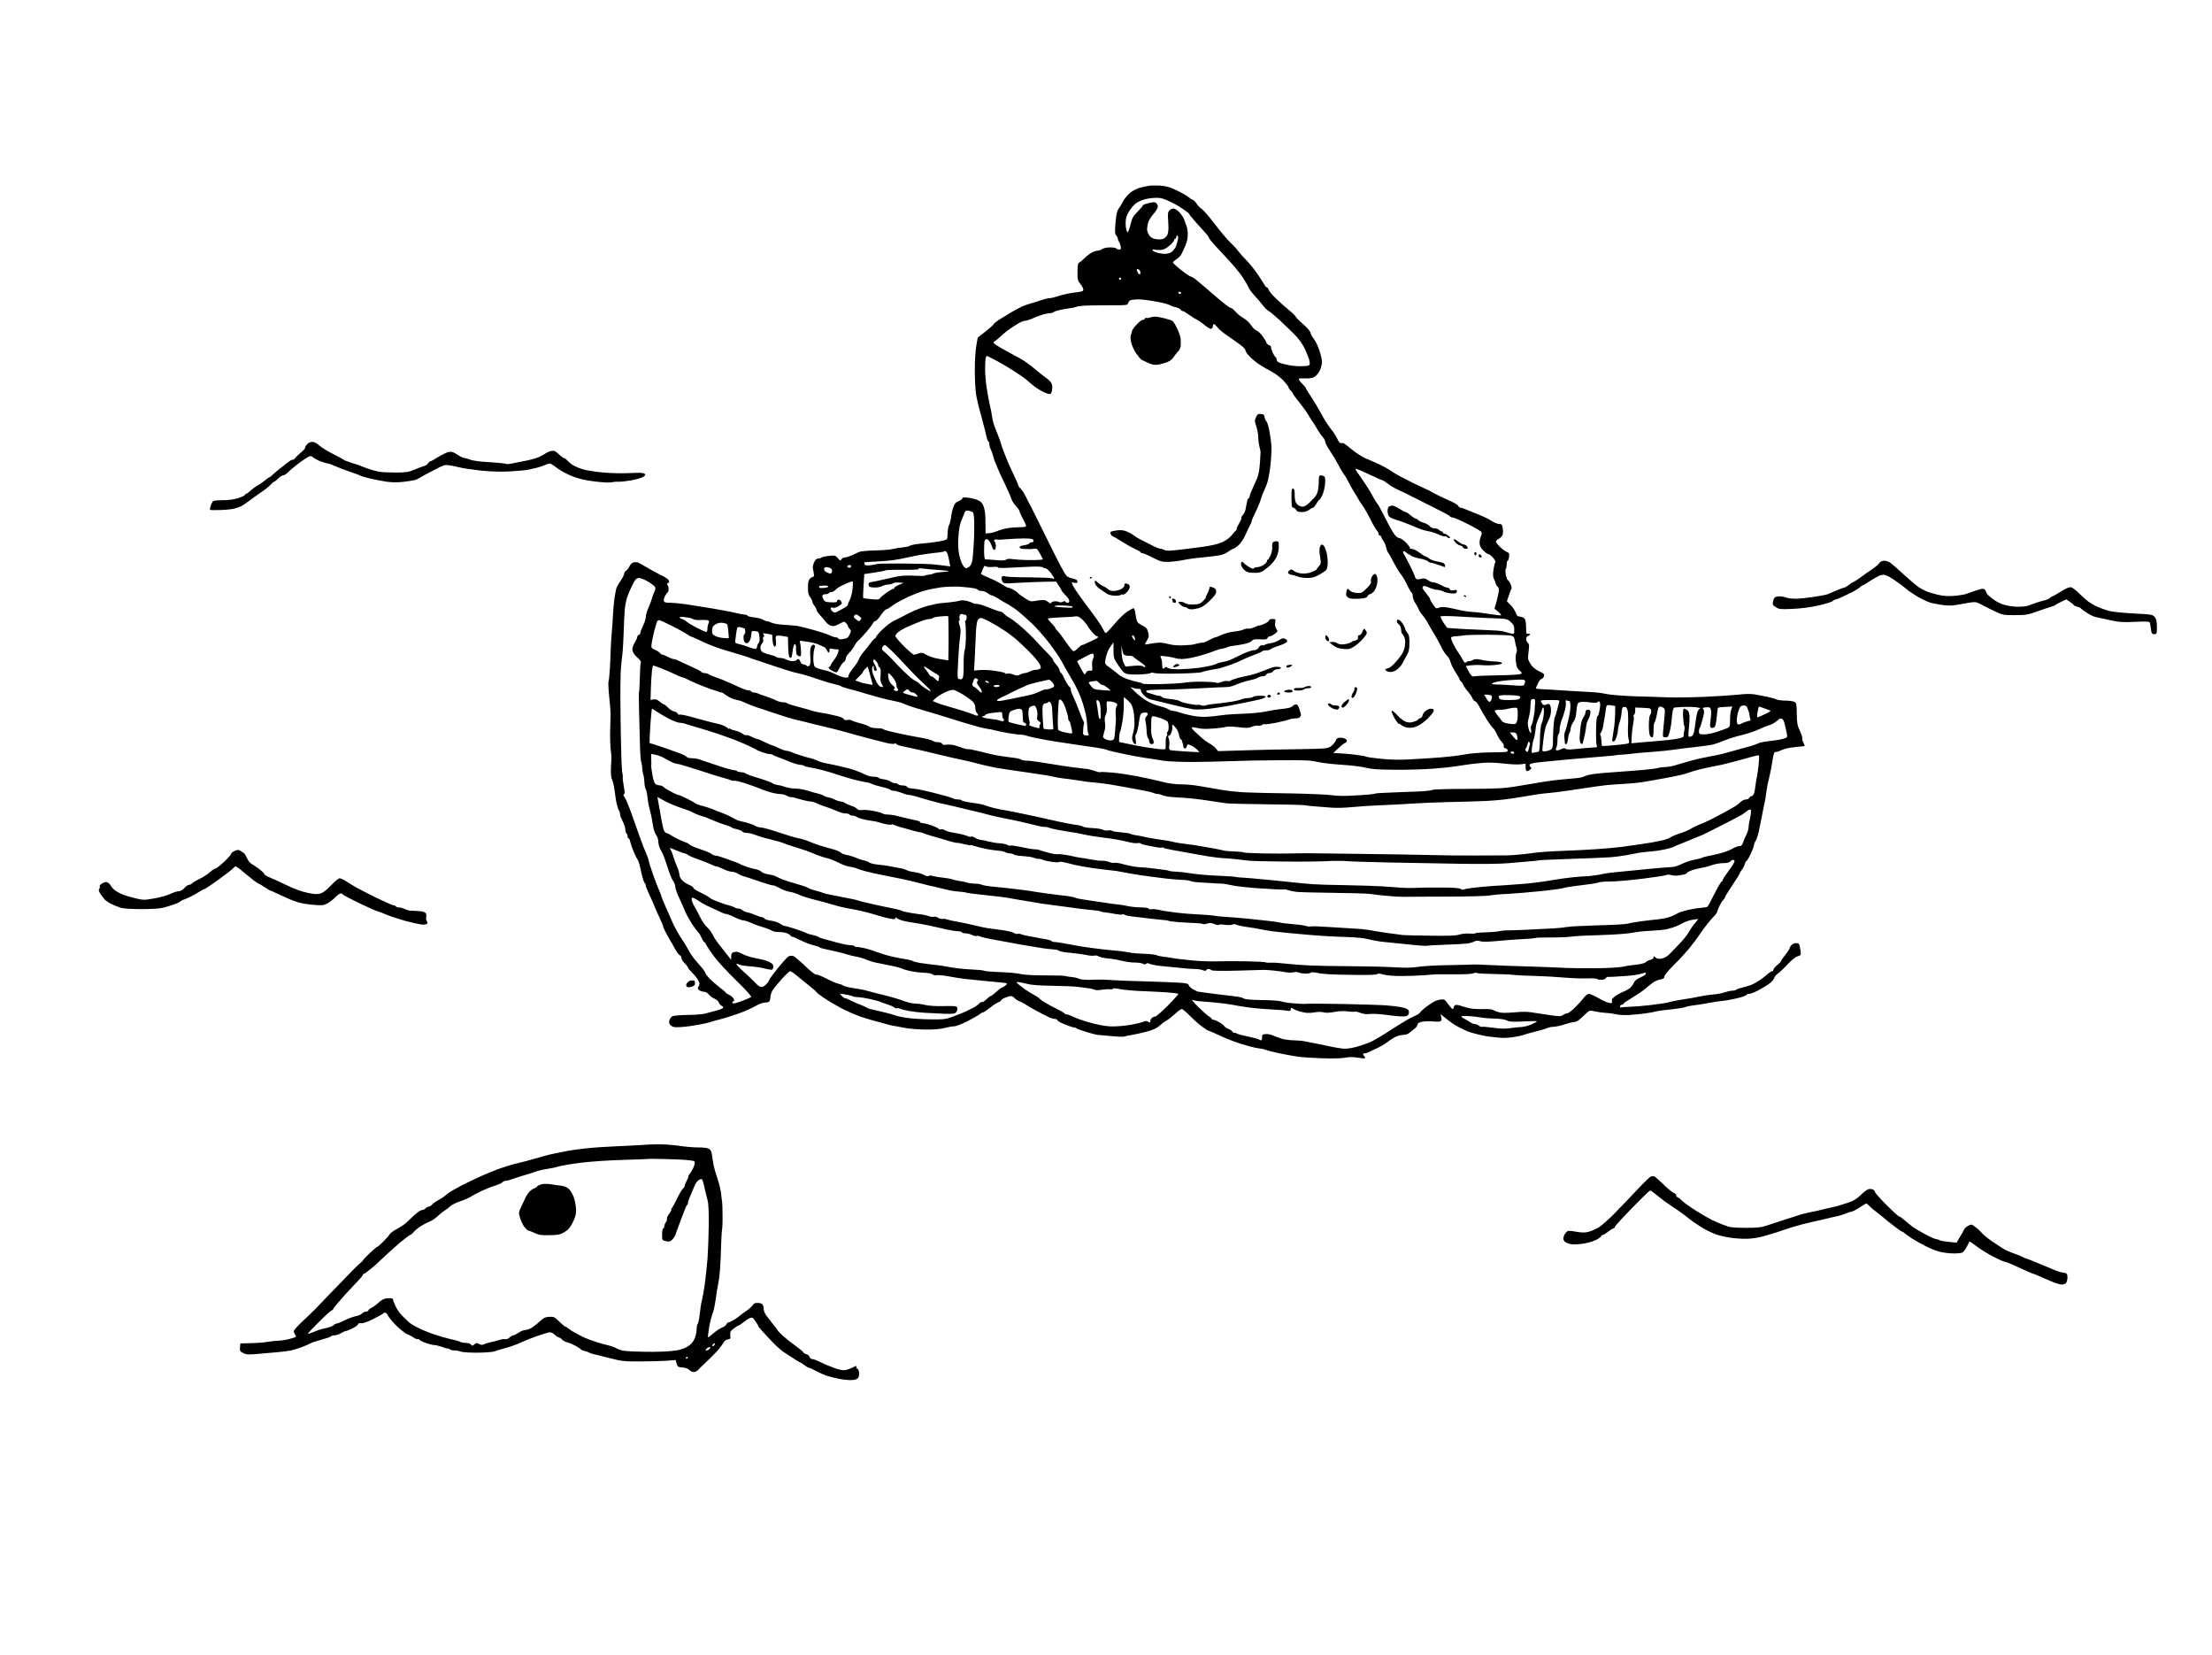 <?xml version="1.0" standalone="no"?>
<!DOCTYPE svg PUBLIC "-//W3C//DTD SVG 20010904//EN"
 "http://www.w3.org/TR/2001/REC-SVG-20010904/DTD/svg10.dtd">
<svg version="1.0" xmlns="http://www.w3.org/2000/svg"
 width="2048pt" height="1532pt" viewBox="0 0 2048 1532"
 preserveAspectRatio="xMidYMid meet">
<g transform="translate(0,1532) scale(0.1,-0.1)"
fill="#000000" stroke="none">
<g>
<path d="M10745 13602 c-38 2 -88 2 -110 -2 -22 -3 -62 -13 -89 -20 -26 -8
-66 -30 -87 -49 -22 -18 -49 -52 -61 -74 -11 -23 -30 -54 -41 -69 -15 -20 -22
-52 -29 -129 -7 -86 -6 -105 7 -119 8 -9 15 -23 15 -31 0 -8 4 -19 9 -25 5 -5
12 -24 16 -41 6 -29 4 -33 -14 -33 -11 0 -23 5 -26 10 -3 6 -30 10 -58 10 -30
0 -60 -7 -71 -15 -11 -8 -30 -15 -41 -15 -12 0 -36 -7 -54 -16 -18 -9 -49 -33
-69 -53 -21 -21 -44 -40 -51 -42 -11 -4 -15 -26 -15 -85 -1 -73 2 -83 27 -113
15 -18 27 -41 27 -51 0 -14 -10 -19 -47 -23 -27 -3 -71 -10 -99 -15 -29 -6
-73 -18 -98 -26 -26 -9 -57 -16 -70 -16 -14 0 -48 -9 -78 -19 -29 -10 -73 -24
-98 -31 -25 -7 -58 -18 -75 -26 -16 -7 -59 -30 -96 -51 -36 -21 -88 -53 -117
-71 -29 -19 -52 -37 -52 -42 0 -5 -33 -35 -74 -67 l-74 -58 -13 -75 c-8 -43
-14 -142 -14 -230 0 -86 6 -188 13 -230 8 -41 27 -122 44 -180 16 -58 33 -123
38 -145 5 -22 12 -52 16 -68 3 -15 10 -30 15 -33 5 -3 9 -15 9 -27 0 -12 6
-34 14 -49 8 -15 17 -41 21 -59 4 -19 11 -40 15 -49 4 -8 16 -35 25 -60 10
-25 41 -94 71 -155 29 -60 55 -121 59 -135 3 -14 22 -43 41 -64 19 -20 34 -43
34 -50 0 -7 13 -37 30 -67 16 -30 30 -60 30 -66 0 -9 -18 -13 -57 -13 -32 0
-85 -4 -117 -10 -33 -5 -75 -17 -93 -26 -19 -8 -51 -17 -71 -19 l-37 -3 -1
103 c0 71 -6 116 -17 147 -13 33 -26 47 -55 59 -20 9 -61 19 -89 22 -39 5 -53
3 -53 -6 0 -7 -15 -18 -34 -25 -26 -10 -37 -22 -49 -55 -9 -23 -19 -67 -22
-97 -4 -30 -12 -60 -17 -67 -5 -7 -11 -32 -13 -55 -2 -24 -4 -53 -4 -64 -1
-18 -11 -23 -63 -33 -35 -6 -81 -13 -103 -15 -22 -2 -69 -7 -105 -11 -36 -4
-71 -12 -77 -17 -7 -6 -36 -12 -65 -15 -29 -2 -71 -9 -93 -15 -22 -6 -97 -12
-166 -13 -69 -2 -134 -8 -145 -14 -10 -5 -40 -19 -66 -31 -26 -11 -56 -20 -67
-20 -11 0 -25 -8 -31 -17 -9 -16 -12 -16 -33 10 -23 27 -26 28 -86 21 -34 -3
-64 -11 -67 -15 -3 -5 -15 -9 -28 -9 -16 0 -27 -10 -38 -34 -9 -19 -15 -42
-13 -52 2 -11 6 -34 9 -51 4 -23 2 -33 -8 -33 -7 0 -20 -8 -29 -18 -12 -13
-17 -37 -17 -81 0 -48 5 -69 20 -88 11 -14 20 -32 20 -40 0 -8 9 -26 20 -40
11 -14 20 -32 20 -40 0 -7 15 -29 33 -48 17 -19 42 -47 54 -63 12 -16 35 -32
50 -35 14 -3 34 -2 42 3 9 4 30 14 47 23 29 16 32 15 48 -2 9 -9 16 -21 16
-26 0 -5 7 -17 16 -26 15 -17 15 -21 0 -53 -13 -29 -23 -35 -58 -41 -28 -5
-43 -4 -46 4 -2 6 -12 11 -23 11 -11 0 -36 8 -57 19 -20 10 -89 33 -152 50
-63 18 -133 35 -155 38 -22 3 -76 7 -120 10 -44 2 -94 11 -112 19 -17 8 -37
14 -45 14 -7 0 -22 6 -33 14 -11 7 -48 17 -82 21 -35 4 -63 11 -63 16 0 5 -9
9 -21 9 -11 0 -48 7 -82 15 -34 9 -129 27 -212 41 -82 14 -197 32 -255 41 -58
8 -126 14 -151 14 -34 -1 -48 3 -53 15 -3 9 2 30 11 47 10 18 21 34 26 35 4 2
7 17 7 32 0 16 -5 32 -11 36 -8 5 -6 10 5 16 12 7 14 13 6 28 -6 11 -38 32
-73 48 -34 16 -91 47 -127 69 -36 21 -73 42 -83 46 -10 4 -29 4 -42 1 -14 -3
-30 -20 -39 -39 -9 -18 -23 -35 -31 -39 -8 -3 -15 -13 -15 -23 0 -10 -15 -41
-34 -68 -18 -28 -36 -59 -40 -71 -3 -12 -11 -52 -17 -90 -5 -38 -12 -107 -14
-154 -2 -47 -7 -119 -11 -160 -4 -41 -8 -113 -10 -160 -1 -47 -5 -128 -8 -181
-3 -52 -8 -104 -12 -114 -4 -10 -1 -75 6 -144 8 -69 13 -142 13 -161 -1 -19
-3 -87 -4 -150 -2 -63 1 -144 5 -180 5 -36 8 -69 7 -75 -1 -5 -3 -47 -5 -93
-2 -57 2 -92 11 -110 8 -14 18 -63 24 -107 5 -44 14 -100 21 -125 6 -25 15
-49 19 -54 5 -6 9 -18 9 -28 0 -10 4 -26 9 -36 5 -9 16 -33 25 -54 9 -20 16
-47 16 -61 0 -14 5 -29 10 -32 6 -3 10 -15 10 -26 0 -10 4 -19 9 -19 5 0 13
-15 16 -32 4 -18 18 -60 32 -93 14 -33 31 -67 38 -75 7 -8 20 -55 30 -105 10
-49 24 -97 32 -106 8 -9 13 -20 11 -25 -1 -5 14 -43 33 -84 20 -41 44 -95 53
-120 10 -25 31 -72 47 -105 16 -34 29 -66 29 -72 0 -6 16 -40 35 -75 19 -34
39 -70 45 -78 5 -8 21 -36 34 -61 14 -26 32 -49 41 -52 8 -4 15 -15 15 -27 0
-11 14 -33 30 -48 17 -16 30 -34 30 -39 0 -5 18 -27 40 -49 22 -21 47 -53 56
-71 13 -26 13 -35 2 -53 -11 -18 -10 -23 6 -36 11 -8 31 -14 44 -14 14 0 33
-11 44 -25 11 -14 35 -32 53 -39 18 -8 36 -24 40 -35 3 -12 16 -26 27 -32 14
-7 17 -14 10 -21 -6 -6 -36 -17 -69 -25 -32 -8 -76 -20 -98 -26 -22 -6 -94
-11 -160 -12 -69 -1 -129 -6 -141 -13 -12 -6 -24 -24 -27 -39 -5 -21 -1 -33
15 -46 18 -15 35 -18 92 -14 39 2 109 11 156 20 47 8 99 20 115 26 17 6 57 17
90 25 33 8 107 31 164 51 58 20 131 52 163 71 37 21 72 34 94 34 22 0 37 6 40
15 4 9 7 28 8 43 1 16 10 41 20 58 11 16 49 62 84 102 36 39 71 72 78 72 7 0
37 -20 66 -45 29 -24 80 -66 113 -92 33 -26 62 -51 63 -55 2 -5 31 -28 65 -52
34 -23 106 -66 159 -95 54 -29 140 -66 190 -83 51 -17 109 -34 128 -39 19 -4
60 -15 90 -24 30 -9 66 -18 80 -20 14 -2 60 -10 103 -19 43 -8 131 -16 195
-16 78 -1 137 4 177 14 32 9 73 16 90 16 16 0 71 21 120 46 50 26 101 55 114
65 13 11 29 19 35 19 6 0 34 19 61 41 28 23 62 46 78 51 15 6 27 14 27 19 0 5
16 16 36 24 20 8 44 15 54 15 9 0 25 -9 35 -20 10 -11 27 -23 39 -26 11 -4 39
-18 61 -32 22 -14 72 -43 110 -63 39 -21 86 -45 105 -54 19 -9 45 -17 58 -17
12 0 22 -6 22 -12 0 -6 31 -23 68 -38 38 -16 75 -28 83 -28 8 0 19 -4 24 -8 6
-5 48 -20 95 -35 47 -14 92 -26 100 -26 8 0 64 -5 124 -11 59 -6 116 -8 125
-5 9 4 41 11 71 15 30 5 92 19 138 31 59 16 92 31 116 53 18 17 45 38 61 46
16 8 52 36 81 62 28 27 58 48 66 48 7 0 40 -27 73 -61 33 -34 83 -79 112 -100
29 -21 56 -39 60 -39 4 0 26 -9 48 -19 22 -11 76 -35 120 -54 44 -18 100 -39
125 -46 25 -8 65 -19 90 -27 25 -7 63 -15 85 -18 22 -2 53 -9 69 -15 16 -7 75
-21 130 -33 56 -11 128 -24 161 -29 33 -5 133 -12 223 -15 101 -3 183 -1 214
5 35 8 69 8 115 1 36 -6 68 -8 71 -5 3 3 0 11 -6 17 -7 7 -12 16 -12 20 0 4 7
8 16 8 9 0 28 6 42 14 15 7 50 24 77 36 28 13 66 35 85 50 19 15 52 37 73 49
21 11 55 21 76 21 24 0 47 8 62 21 13 11 34 28 47 38 13 9 24 25 26 36 2 15
14 22 47 28 24 4 67 5 94 2 28 -3 59 -3 68 1 14 5 17 13 11 37 l-6 30 33 -27
c19 -15 48 -37 64 -50 17 -13 53 -34 80 -48 28 -14 61 -30 75 -36 14 -5 57
-18 95 -27 39 -10 84 -19 100 -20 17 -1 55 -5 86 -9 33 -5 88 -3 135 3 43 7
88 16 99 21 11 5 61 19 110 31 50 12 99 27 110 33 11 5 38 11 61 12 23 1 69
11 103 23 33 11 73 21 87 21 15 0 38 12 54 28 15 15 42 39 58 54 29 26 33 27
79 16 26 -6 73 -12 103 -14 30 -1 74 -8 97 -13 23 -6 77 -9 120 -6 43 3 108 9
143 14 36 5 76 12 90 16 14 4 43 9 65 12 22 2 78 8 124 14 47 6 92 14 101 19
8 4 40 11 70 14 30 3 91 13 135 21 44 9 103 18 130 20 28 2 88 13 135 24 46
11 86 24 88 30 2 6 14 11 26 11 12 0 48 14 80 30 32 17 78 44 102 61 24 16 47
41 50 54 3 13 18 32 32 41 15 10 56 48 91 86 39 42 76 71 95 76 25 7 31 13 29
33 -1 13 -5 39 -9 57 -5 27 -11 32 -34 32 -15 0 -34 -8 -43 -18 -10 -10 -17
-23 -17 -29 0 -6 -18 -33 -40 -61 -22 -27 -40 -54 -40 -58 0 -5 -16 -22 -35
-37 -19 -15 -35 -34 -35 -42 0 -8 -6 -15 -12 -15 -7 0 -29 -14 -48 -31 -19
-18 -53 -43 -75 -57 -22 -15 -56 -33 -75 -40 -19 -7 -55 -18 -80 -24 -25 -5
-49 -14 -55 -19 -5 -5 -21 -9 -36 -9 -14 0 -46 -7 -70 -15 -24 -9 -75 -18
-114 -21 -38 -3 -95 -12 -125 -19 -30 -7 -91 -18 -135 -24 -44 -7 -96 -16
-115 -21 -19 -5 -48 -12 -65 -15 -16 -3 -79 -11 -140 -19 -60 -7 -143 -14
-184 -15 -41 -1 -78 -4 -83 -7 -4 -3 -8 2 -8 10 0 9 7 16 15 16 8 0 15 4 15 8
0 5 37 30 82 57 45 27 98 63 118 80 19 17 51 43 70 57 19 14 52 29 73 32 28 5
37 12 37 27 0 11 35 54 83 102 46 45 110 114 143 153 32 39 86 111 118 159 33
48 79 106 103 130 24 24 43 50 43 56 0 7 9 32 21 55 11 23 27 48 35 54 7 7 14
17 14 23 0 5 32 57 70 114 39 57 70 108 70 112 0 5 9 19 19 33 11 13 23 37 26
51 4 15 11 27 15 27 4 0 22 29 39 65 17 36 31 74 31 83 0 10 7 27 15 38 8 12
22 54 31 95 9 41 20 99 26 129 5 30 16 82 23 115 8 33 17 87 20 120 4 33 15
89 25 125 9 36 23 104 30 153 11 74 16 87 32 87 11 0 29 5 41 12 12 6 37 15
57 20 19 5 64 12 100 15 36 3 66 6 68 8 2 2 -3 16 -11 32 -8 15 -12 33 -10 39
2 6 -8 38 -23 70 -23 50 -27 73 -28 157 -1 87 -3 100 -21 110 -11 6 -49 12
-85 12 -36 0 -74 6 -85 12 -11 6 -47 16 -80 23 -33 6 -85 16 -115 22 -38 7
-88 6 -158 -2 -57 -6 -197 -15 -310 -20 -114 -5 -263 -7 -332 -5 -69 3 -210 7
-315 10 -105 4 -221 13 -260 21 -38 9 -110 17 -160 19 -49 2 -157 9 -240 14
-82 6 -174 11 -202 12 -29 1 -53 4 -53 7 0 3 8 23 18 44 9 20 24 40 34 43 9 3
19 13 22 21 3 9 4 20 0 25 -3 5 -25 18 -50 29 -27 13 -54 35 -70 59 -14 21
-26 47 -26 57 -1 11 2 44 6 75 6 44 4 58 -8 69 -9 7 -16 23 -16 36 0 14 8 25
20 29 11 4 18 10 15 15 -3 5 -12 7 -20 3 -12 -4 -15 7 -15 59 0 36 -5 71 -12
80 -7 9 -26 18 -43 20 -24 2 -32 10 -41 36 -5 17 -26 49 -46 70 l-36 37 17 50
c9 28 20 56 24 63 5 8 2 27 -8 48 -9 18 -19 34 -24 34 -4 0 -12 20 -18 44 -5
25 -6 51 -2 58 5 7 9 28 9 46 0 17 4 32 9 32 5 0 11 16 13 36 4 31 1 37 -21
45 -13 6 -42 27 -63 47 -21 20 -38 43 -38 49 0 7 13 19 29 27 16 9 31 26 34
38 4 13 4 40 0 61 -5 32 -9 37 -33 37 -14 0 -46 13 -71 29 -24 16 -75 41 -114
56 -38 15 -89 36 -113 46 -23 10 -49 19 -57 19 -8 0 -19 8 -24 18 -5 10 -40
31 -78 47 -37 16 -91 41 -120 56 -29 16 -60 32 -70 38 -10 5 -40 19 -68 32
-27 12 -57 26 -65 30 -8 5 -52 27 -97 50 -46 22 -100 53 -121 68 -21 16 -69
43 -107 61 -39 18 -79 36 -90 40 -11 4 -31 13 -45 19 -14 6 -37 19 -51 29 -15
9 -39 26 -54 37 -14 11 -42 33 -60 48 -18 15 -37 27 -42 26 -4 -1 -14 -1 -21
0 -7 0 -18 13 -25 29 -7 15 -21 41 -32 57 -11 17 -22 32 -25 35 -4 3 -21 27
-40 55 -19 27 -49 79 -68 115 -19 36 -57 98 -83 138 -27 40 -49 76 -49 80 0 5
-12 19 -26 33 -14 13 -30 32 -35 41 -9 16 -3 17 54 16 46 -2 71 3 90 15 15 9
36 36 47 59 11 23 20 58 20 78 0 20 -11 69 -25 109 -13 40 -36 86 -50 103 -14
17 -28 43 -31 57 -4 17 -30 48 -69 81 -35 30 -66 62 -69 70 -3 8 -31 35 -62
60 -31 25 -84 72 -118 105 -35 33 -66 70 -70 83 -4 12 -11 22 -16 22 -5 0 -15
10 -22 23 -7 13 -35 56 -61 95 -27 40 -73 98 -104 130 -31 31 -68 73 -82 92
-14 20 -46 54 -71 77 -25 23 -88 98 -140 166 -52 69 -107 132 -121 141 -14 8
-37 31 -50 51 -13 19 -28 35 -34 35 -5 0 -23 11 -40 25 -16 14 -66 42 -110 63
-62 30 -96 40 -150 44z m-44 -113 c44 1 70 -6 120 -30 35 -17 69 -34 75 -38 7
-3 35 -21 63 -40 28 -19 51 -38 51 -42 0 -4 30 -40 66 -81 36 -40 77 -85 90
-100 13 -14 24 -29 24 -33 0 -4 9 -19 21 -33 11 -15 72 -81 135 -148 63 -67
135 -152 159 -190 25 -38 50 -81 56 -97 6 -15 31 -49 56 -75 24 -26 58 -66 76
-89 17 -23 41 -46 52 -51 11 -5 56 -43 100 -83 44 -41 107 -101 140 -135 41
-40 73 -86 97 -135 19 -41 38 -90 42 -110 5 -29 3 -38 -10 -43 -8 -3 -42 -6
-74 -6 -33 0 -83 5 -112 11 -29 5 -65 15 -80 21 -17 6 -28 18 -28 29 0 10 -5
21 -11 25 -6 3 -18 23 -27 43 -9 20 -15 41 -14 48 2 6 -6 14 -17 18 -11 3 -23
14 -26 24 -3 11 -19 38 -36 60 -16 23 -41 46 -54 51 -13 5 -32 22 -42 37 -10
15 -29 38 -43 51 -14 12 -38 29 -53 38 -16 9 -42 31 -59 50 -17 19 -35 34 -42
34 -6 0 -24 11 -41 25 -16 13 -40 32 -53 42 -12 10 -38 32 -57 48 -19 17 -54
47 -77 67 -24 20 -63 53 -86 72 -24 20 -50 36 -57 36 -7 0 -47 27 -89 60 -42
33 -76 65 -76 70 0 5 12 17 28 27 15 10 34 27 42 37 8 11 27 50 42 86 20 48
26 79 25 120 -2 30 -8 64 -14 75 -5 11 -13 32 -17 48 -4 15 -23 45 -42 67 -22
24 -45 40 -59 40 -12 0 -29 -8 -39 -19 -14 -15 -15 -32 -10 -105 4 -57 2 -97
-6 -115 -6 -16 -23 -34 -37 -40 -15 -7 -43 -9 -68 -5 -31 4 -48 14 -64 35 -11
15 -21 41 -21 56 0 15 5 44 10 63 5 19 28 55 50 80 22 25 40 55 40 66 0 12 -7
27 -15 34 -13 11 -26 11 -70 0 -30 -7 -55 -17 -55 -23 0 -5 -21 -30 -47 -56
-41 -40 -51 -57 -66 -119 -10 -39 -22 -72 -27 -72 -5 0 -12 20 -16 45 -3 25
-3 61 1 82 3 20 20 56 36 79 16 24 43 53 60 65 17 12 52 27 77 34 26 7 72 14
103 14z m199 -349 c6 0 9 -14 7 -32 -3 -18 -12 -49 -20 -69 -9 -20 -27 -43
-41 -53 -14 -9 -42 -16 -63 -16 -21 0 -56 7 -78 14 -22 8 -38 18 -35 23 3 4
10 6 15 3 6 -2 29 -4 52 -4 34 1 53 9 88 38 25 21 45 44 45 52 0 8 5 14 10 14
6 0 10 7 10 15 0 8 5 15 10 15z m-362 -312 c9 -2 19 -14 20 -27 3 -15 -1 -22
-9 -19 -7 2 -16 14 -20 27 -7 18 -6 22 9 19z m-168 -78 c6 0 10 -4 10 -10 0
-5 -4 -10 -10 -10 -5 0 -10 5 -10 10 0 6 5 10 10 10z m549 -130 c6 0 13 -4 16
-10 3 -5 -1 -10 -9 -10 -9 0 -16 5 -16 10 0 6 4 10 9 10z m-382 -71 c24 0 85
-6 135 -15 51 -8 109 -20 128 -27 19 -6 40 -14 45 -18 6 -4 24 -10 42 -13 17
-4 37 -14 44 -22 6 -8 16 -14 22 -14 5 0 32 -16 59 -36 27 -19 59 -39 71 -44
12 -5 44 -27 70 -49 27 -23 54 -38 62 -34 8 3 15 14 15 24 0 10 4 19 9 19 5 0
19 -12 31 -27 12 -16 37 -39 56 -53 19 -14 73 -51 119 -84 55 -37 85 -65 85
-77 0 -10 19 -38 42 -61 23 -24 65 -58 93 -75 27 -18 76 -46 107 -62 31 -16
80 -53 108 -81 27 -29 50 -58 50 -65 0 -7 9 -20 20 -30 11 -10 20 -22 20 -27
0 -5 26 -42 59 -81 32 -40 71 -94 87 -122 15 -27 33 -55 39 -62 5 -6 24 -35
40 -64 17 -29 40 -63 53 -76 12 -13 22 -32 22 -43 0 -10 19 -47 43 -82 24 -35
58 -92 76 -127 18 -35 43 -78 56 -95 14 -18 31 -48 40 -67 8 -18 33 -63 55
-98 22 -34 40 -65 40 -67 0 -2 15 -26 34 -52 18 -26 43 -68 55 -92 12 -25 33
-65 46 -89 13 -24 31 -51 40 -61 8 -9 12 -20 9 -23 -4 -4 1 -9 10 -13 9 -3 16
-11 16 -16 0 -5 8 -22 19 -36 10 -15 22 -43 26 -62 4 -19 13 -42 20 -50 7 -8
27 -44 45 -80 19 -36 45 -81 59 -100 14 -19 32 -44 38 -55 7 -11 24 -43 37
-72 14 -28 30 -54 35 -58 6 -3 11 -19 11 -34 0 -16 11 -44 24 -64 13 -19 27
-45 31 -57 4 -13 19 -36 34 -52 14 -16 39 -53 54 -81 16 -29 35 -62 43 -74 7
-12 22 -37 33 -56 10 -19 23 -43 29 -53 5 -11 17 -35 27 -54 10 -19 29 -46 42
-59 13 -13 26 -36 30 -50 3 -14 14 -42 25 -61 10 -19 27 -48 38 -65 11 -16 23
-38 26 -47 4 -10 9 -18 13 -18 3 0 12 -12 18 -27 7 -16 26 -44 43 -63 17 -19
36 -47 42 -62 7 -15 19 -29 28 -31 8 -2 26 -26 39 -53 14 -27 44 -78 66 -114
23 -36 49 -71 58 -79 10 -7 26 -34 37 -59 11 -25 31 -56 44 -69 14 -14 22 -31
19 -39 -4 -10 2 -17 16 -21 11 -3 21 -12 21 -19 0 -8 -10 -15 -22 -15 -13 -1
-84 -3 -158 -4 -74 -1 -173 -10 -220 -19 -47 -9 -146 -21 -220 -27 -74 -5
-200 -14 -280 -18 -103 -6 -182 -4 -273 5 -70 7 -133 16 -139 20 -5 4 -44 11
-87 16 -42 6 -94 11 -116 12 -22 1 -53 3 -70 4 l-30 2 46 44 c25 23 53 46 63
49 9 4 16 13 16 21 0 9 -14 19 -32 24 -19 5 -40 5 -50 0 -10 -5 -18 -13 -18
-18 0 -4 -11 -22 -25 -38 -17 -21 -39 -33 -68 -38 -23 -4 -136 -8 -252 -9
-115 -1 -331 -5 -479 -10 l-268 -8 -22 26 c-11 14 -37 34 -56 44 -19 10 -53
34 -74 53 -21 19 -52 48 -69 63 -16 16 -26 31 -23 34 3 3 27 0 53 -6 32 -9 79
-10 143 -5 52 3 105 11 118 15 14 5 61 4 115 -2 78 -10 98 -9 129 4 20 8 46
13 57 10 12 -3 28 0 36 7 8 6 18 9 24 6 5 -3 51 3 103 13 51 11 106 24 121 30
16 6 43 11 61 11 19 0 38 6 43 13 5 6 9 17 8 22 -1 6 -7 29 -15 53 -9 28 -19
42 -30 42 -10 0 -23 -6 -29 -14 -6 -7 -26 -17 -44 -20 -17 -4 -57 -9 -87 -12
-30 -3 -86 -13 -125 -21 -38 -8 -124 -17 -190 -19 -66 -2 -145 -7 -175 -10
-30 -4 -64 -8 -75 -9 -11 -2 -50 -6 -86 -9 -42 -4 -94 -1 -145 8 -43 8 -97 22
-119 30 -22 8 -50 15 -63 16 -12 0 -33 7 -45 15 -12 8 -51 22 -87 30 -36 9
-92 34 -125 55 -33 22 -78 57 -100 80 l-40 41 30 -10 c17 -6 39 -9 50 -8 13 1
19 -3 18 -14 -2 -8 12 -29 30 -46 17 -18 43 -34 57 -37 14 -3 43 -10 65 -15
22 -5 95 -23 162 -40 66 -16 145 -33 173 -37 29 -4 97 -1 154 6 55 7 133 19
171 26 39 8 104 21 145 29 41 8 102 21 134 28 33 7 61 18 64 25 2 8 -12 12
-50 12 -30 0 -59 -5 -64 -10 -6 -6 -28 -11 -50 -12 -21 0 -50 -6 -64 -13 -14
-6 -61 -17 -105 -23 -44 -7 -105 -14 -136 -17 -30 -2 -66 -8 -80 -13 -14 -6
-34 -6 -47 -1 -13 5 -27 7 -31 4 -5 -2 -40 2 -80 9 -39 8 -77 18 -84 24 -6 6
-32 13 -57 17 -25 3 -58 7 -73 9 -15 2 -33 8 -39 14 -7 7 -20 12 -30 12 -9 0
-27 4 -40 9 -13 5 -36 12 -51 16 -16 3 -27 11 -24 18 3 9 46 12 153 14 82 0
239 6 349 12 110 6 217 11 238 11 21 0 52 6 70 14 18 8 52 21 77 29 25 9 63
19 85 23 22 4 49 13 60 20 11 8 31 14 46 14 15 0 29 7 33 15 3 8 17 15 30 15
14 0 29 8 35 17 5 10 21 17 38 18 15 0 30 5 33 10 3 6 -10 11 -28 13 -19 2
-53 -4 -75 -14 -23 -9 -64 -26 -92 -36 -27 -11 -70 -24 -95 -29 -25 -4 -74
-16 -110 -25 -36 -10 -66 -21 -68 -26 -2 -4 -14 -5 -26 -2 -13 3 -39 -1 -58
-9 -21 -9 -41 -11 -50 -6 -8 4 -64 8 -124 9 -60 1 -138 -4 -174 -10 -36 -5
-136 -11 -222 -13 -87 -1 -159 1 -160 5 -2 4 -16 10 -33 12 -16 3 -59 14 -95
26 -36 11 -76 31 -90 44 -14 12 -49 40 -78 61 -53 37 -53 38 -47 79 4 22 13
56 21 74 7 18 23 45 34 59 l20 26 0 -73 c0 -69 2 -75 46 -141 34 -52 53 -71
77 -77 18 -5 73 -7 122 -5 50 2 94 8 99 13 5 5 19 5 32 0 13 -5 114 -8 223 -5
110 2 208 8 218 13 10 5 45 14 78 20 33 6 71 13 85 15 14 3 62 19 108 35 46
17 100 40 120 51 20 10 65 29 100 41 34 13 65 27 68 31 3 5 20 9 39 9 18 0 35
4 37 9 2 5 37 20 78 33 44 15 76 31 78 40 2 8 -7 19 -20 25 -17 8 -29 5 -55
-13 -18 -12 -56 -25 -83 -29 -28 -4 -50 -11 -50 -15 0 -4 -9 -6 -19 -3 -13 3
-25 -3 -36 -20 -11 -17 -25 -25 -43 -25 -15 0 -58 -14 -97 -31 -38 -18 -86
-41 -106 -51 -19 -11 -55 -22 -80 -26 -24 -4 -48 -10 -54 -14 -5 -3 -29 -12
-53 -19 -23 -6 -79 -17 -125 -23 -45 -6 -122 -12 -172 -13 -61 -1 -97 3 -112
12 -14 10 -23 11 -28 4 -3 -6 -10 -11 -16 -11 -5 0 -9 18 -9 41 0 22 -5 49
-11 60 -10 20 -9 20 48 13 32 -3 68 -11 81 -15 13 -5 41 -9 62 -9 22 0 63 5
92 11 29 6 82 20 118 31 36 11 79 26 95 33 17 7 48 17 70 20 22 4 45 11 50 15
6 4 33 10 60 13 28 3 73 11 100 17 28 5 57 18 65 27 12 15 27 17 77 15 50 -3
64 -1 69 12 3 9 14 16 23 16 9 0 29 11 45 23 28 23 29 25 13 46 -10 15 -14 35
-10 57 5 33 4 34 -26 34 -18 0 -31 -5 -31 -12 0 -7 -18 -21 -39 -30 -20 -10
-44 -18 -52 -18 -8 0 -27 -7 -44 -16 -16 -8 -41 -14 -55 -13 -14 2 -34 -2 -45
-8 -12 -7 -50 -15 -85 -19 -36 -3 -88 -17 -116 -30 -28 -13 -56 -24 -62 -24
-6 0 -32 -11 -57 -25 -25 -14 -51 -25 -58 -24 -6 2 -30 -2 -52 -8 -22 -6 -47
-11 -55 -12 -8 -1 -45 -3 -81 -5 -38 -2 -89 2 -120 10 -30 8 -70 15 -89 15
-19 1 -57 -4 -85 -9 -27 -5 -51 -9 -53 -7 -2 1 7 18 18 38 18 31 20 41 10 76
-8 32 -18 44 -48 58 -20 9 -42 24 -49 33 -7 8 -15 41 -19 73 -4 31 -12 57 -18
57 -6 0 -32 -14 -57 -30 -26 -16 -79 -67 -118 -114 -40 -47 -77 -86 -82 -86
-6 0 -16 15 -24 33 -8 17 -36 62 -62 98 -26 37 -60 82 -74 100 -14 19 -50 68
-80 109 -30 41 -60 88 -67 104 -12 27 -12 28 11 22 13 -3 27 -3 30 0 3 3 3 12
1 19 -3 8 -23 16 -44 20 -21 4 -46 15 -56 26 -9 10 -34 52 -55 92 -21 39 -86
169 -144 287 -58 118 -114 231 -124 250 -11 19 -33 62 -49 95 -16 33 -39 69
-50 79 -12 11 -22 24 -22 29 0 5 -17 46 -39 91 -21 44 -45 97 -54 116 -8 19
-26 64 -40 100 -14 36 -29 79 -33 95 -4 17 -22 64 -39 105 -18 41 -36 100 -39
130 -4 30 -13 80 -21 110 -7 30 -21 101 -29 157 -9 56 -16 139 -15 185 0 46 3
91 7 100 6 15 10 16 32 3 14 -8 36 -19 49 -25 13 -6 65 -35 115 -65 50 -31
114 -71 141 -91 28 -20 52 -39 55 -43 3 -4 25 -23 50 -42 25 -20 66 -46 93
-58 26 -13 54 -21 61 -18 8 3 16 23 18 44 3 24 -1 47 -10 61 -9 13 -30 34 -49
46 -19 13 -64 49 -101 80 -37 32 -94 73 -127 92 -33 18 -104 57 -157 86 -54
29 -98 58 -98 65 0 7 3 13 8 13 4 0 32 23 62 51 30 27 64 55 76 62 11 7 42 27
69 45 27 17 59 32 72 32 13 0 42 9 66 19 23 11 64 27 90 35 26 9 60 16 74 16
15 0 34 6 42 13 9 8 57 20 106 27 50 7 95 16 100 19 6 4 35 9 65 11 30 2 135
4 233 4 176 0 178 0 183 22 3 13 16 25 27 27 12 2 41 5 64 6z m2022 -1569 c4
0 57 -23 117 -51 59 -28 114 -52 121 -53 6 -1 20 -9 30 -17 10 -8 32 -24 48
-35 17 -11 50 -29 74 -40 25 -10 106 -50 180 -88 75 -38 172 -87 216 -109 44
-22 82 -44 83 -49 2 -4 12 -8 22 -8 10 0 73 -27 140 -61 67 -33 124 -67 127
-75 3 -9 0 -27 -7 -42 -7 -15 -12 -43 -11 -62 2 -25 12 -44 36 -67 18 -18 40
-33 47 -33 7 0 26 -14 41 -32 23 -26 27 -36 18 -52 -5 -12 -12 -44 -15 -72 -5
-36 -2 -60 9 -80 8 -16 15 -34 15 -40 0 -6 7 -17 16 -24 11 -10 14 -24 9 -54
-4 -23 -14 -66 -22 -96 l-16 -54 34 -28 c18 -15 30 -30 27 -33 -3 -3 -50 2
-104 11 -55 9 -125 18 -157 19 -32 2 -79 8 -105 14 -26 7 -77 17 -114 25 -51
9 -74 10 -95 1 -26 -11 -29 -9 -55 29 -15 23 -28 46 -28 52 0 6 -16 29 -35 51
-19 23 -35 46 -35 51 0 6 4 14 10 17 5 3 30 -3 54 -15 25 -11 58 -20 73 -20
15 0 41 -7 57 -15 16 -9 50 -16 75 -18 37 -2 46 1 49 17 3 16 0 18 -27 13 -23
-5 -33 -3 -37 8 -4 8 -12 15 -20 15 -8 0 -22 4 -32 9 -9 6 -32 17 -51 25 -19
9 -43 16 -53 16 -11 0 -33 9 -49 21 -24 17 -35 18 -63 11 -23 -7 -38 -6 -45 1
-6 6 -11 15 -11 20 0 5 -20 51 -45 101 -26 50 -51 99 -58 108 -6 9 -8 20 -4
24 4 4 15 0 25 -9 10 -10 22 -17 26 -17 4 0 14 -6 21 -14 8 -7 42 -19 76 -25
34 -6 69 -17 79 -26 9 -8 24 -15 33 -15 9 0 40 -9 69 -20 29 -11 54 -20 56
-20 1 0 2 7 2 15 0 8 -8 18 -17 23 -10 5 -38 12 -62 16 -24 4 -55 16 -69 26
-13 11 -29 20 -34 20 -5 0 -14 5 -21 10 -7 6 -29 21 -50 35 -21 14 -47 25 -59
25 -12 0 -18 3 -14 7 3 4 -13 26 -36 50 -23 24 -52 43 -63 43 -14 0 -32 15
-51 43 -16 23 -54 92 -84 152 -30 61 -60 115 -66 120 -6 6 -28 40 -47 77 -20
38 -63 106 -96 153 -34 47 -61 87 -61 90 0 3 4 5 9 5z m-3590 -388 c17 -2 35
-10 40 -16 6 -7 11 -55 11 -107 1 -51 -1 -137 -5 -189 -3 -52 -8 -114 -11
-138 -3 -24 -14 -52 -25 -63 -10 -10 -25 -19 -33 -19 -8 0 -23 15 -34 33 -10
17 -25 60 -32 95 -8 40 -11 96 -7 155 3 51 11 108 17 127 6 19 16 44 21 55 5
11 13 32 18 46 8 22 14 25 40 21z m516 -256 c68 -1 80 -4 83 -18 2 -12 -3 -18
-16 -18 -11 0 -22 -5 -24 -11 -2 -5 -22 -13 -46 -16 -26 -3 -42 -11 -42 -19 0
-10 14 -14 43 -15 23 -1 49 -2 57 -2 8 0 26 2 39 4 20 3 28 -4 51 -48 l27 -51
-28 -4 c-15 -2 -69 -3 -121 -2 -51 1 -112 5 -136 9 -28 4 -48 3 -57 -5 -11 -9
-38 -10 -97 -4 -46 4 -88 7 -95 6 -7 -2 -11 23 -12 77 0 44 2 87 5 95 3 9 12
16 19 16 7 0 20 -11 28 -24 9 -13 19 -36 23 -50 3 -14 12 -26 20 -26 9 0 14
12 14 34 0 19 -5 38 -10 41 -6 4 -8 11 -4 16 3 5 13 8 22 5 10 -3 53 -1 97 3
44 4 116 7 160 7z m-734 -116 c5 0 13 -8 18 -18 5 -9 14 -42 19 -71 l10 -54
-62 8 c-33 5 -86 10 -116 13 -30 2 -152 5 -270 6 -118 1 -222 -1 -230 -5 -8
-3 -36 -9 -62 -11 -36 -4 -48 -2 -53 10 -3 8 -4 16 -3 17 2 1 64 6 140 9 89 5
170 15 236 31 54 13 137 29 183 35 46 7 104 14 128 16 25 3 47 7 50 9 2 3 8 5
12 5z m-885 -130 c8 0 14 -4 14 -8 0 -5 -3 -11 -6 -15 -3 -3 -12 -3 -20 0 -8
3 -11 9 -8 14 3 5 12 9 20 9z m1261 -12 c8 -6 34 -8 63 -6 28 3 50 1 50 -4 0
-6 43 -7 108 -3 59 3 151 8 205 10 53 2 100 -1 103 -6 3 -5 13 -9 22 -9 10 0
32 -19 50 -42 18 -23 32 -46 32 -51 0 -5 -7 -6 -17 -1 -10 5 -103 9 -208 10
-104 0 -205 4 -223 8 -24 6 -33 4 -38 -7 -3 -9 0 -25 6 -38 12 -22 14 -22 144
-14 72 4 181 9 243 10 l112 2 25 -40 c14 -21 26 -42 26 -45 0 -4 16 -22 35
-41 19 -19 35 -42 35 -52 0 -11 -6 -19 -14 -19 -8 0 -18 5 -21 10 -4 7 -13 7
-26 0 -12 -7 -25 -7 -37 -1 -9 5 -30 7 -45 4 -15 -3 -27 -10 -27 -16 0 -5 -8
-3 -17 5 -10 8 -26 18 -37 22 -10 3 -45 2 -77 -4 -56 -10 -59 -10 -111 24 -30
19 -60 41 -67 50 -7 8 -27 22 -44 31 -16 8 -36 15 -43 15 -7 0 -33 14 -58 31
-25 17 -80 44 -121 61 -42 17 -74 34 -73 37 2 3 10 23 17 43 12 29 18 35 28
26z m-1476 -8 c11 0 29 -4 39 -10 12 -6 16 -17 13 -30 -3 -11 -9 -20 -14 -20
-4 0 -20 5 -34 12 -14 6 -25 19 -25 30 0 12 7 18 21 18z m895 -13 c27 -4 93
-10 147 -13 53 -4 96 -9 93 -11 -2 -2 -31 -6 -65 -8 -33 -2 -69 -9 -80 -14
-11 -6 -31 -11 -45 -11 -14 0 -27 -3 -29 -7 -3 -5 -47 -5 -99 -2 -51 3 -115 1
-143 -4 -27 -5 -68 -13 -90 -19 -22 -5 -60 -14 -85 -19 -25 -6 -60 -13 -78
-16 -27 -4 -33 -9 -30 -27 2 -17 11 -22 47 -24 25 -2 57 3 76 12 18 9 46 16
62 16 16 0 34 5 40 11 5 5 30 9 54 7 l44 -3 -42 -19 c-24 -10 -43 -22 -43 -27
0 -5 -4 -9 -9 -9 -6 0 -32 -14 -58 -32 -26 -18 -54 -41 -62 -51 -12 -17 -22
-19 -84 -13 -39 4 -73 8 -75 10 -2 3 -1 54 3 113 l7 109 92 14 c50 7 96 16
101 20 6 4 78 7 162 6 95 -1 150 1 146 7 -4 6 13 8 43 4z m-2627 -87 c14 -1
50 -15 80 -33 30 -18 59 -40 64 -48 8 -12 6 -26 -6 -50 -8 -19 -19 -47 -23
-64 -4 -16 -18 -53 -31 -82 -12 -28 -23 -63 -23 -77 0 -14 -6 -40 -14 -58 -8
-18 -20 -46 -27 -63 -7 -16 -12 -34 -11 -38 1 -4 -5 -10 -13 -13 -8 -4 -15
-12 -15 -20 0 -8 -10 -31 -23 -52 -13 -20 -23 -49 -22 -65 1 -15 11 -37 23
-50 12 -12 30 -31 41 -41 11 -10 17 -24 14 -30 -4 -6 -8 -69 -9 -139 -2 -71
-5 -131 -8 -134 -2 -3 -2 -64 0 -136 2 -73 6 -214 8 -314 2 -100 8 -188 12
-194 4 -7 9 -33 10 -58 2 -24 6 -51 10 -60 4 -9 8 -40 10 -69 1 -29 7 -59 12
-65 5 -7 13 -41 17 -77 3 -36 14 -90 22 -120 9 -30 17 -66 18 -80 2 -14 8 -49
14 -79 6 -30 19 -63 28 -73 9 -11 17 -36 18 -56 0 -20 8 -50 16 -67 8 -16 20
-39 26 -50 6 -11 26 -66 44 -123 17 -57 41 -114 52 -128 11 -14 19 -37 19 -52
0 -15 17 -63 38 -107 20 -44 46 -100 55 -125 10 -25 39 -76 64 -115 25 -38 51
-73 57 -77 6 -4 19 -25 29 -48 10 -22 21 -40 25 -40 4 0 12 -11 18 -24 6 -13
38 -62 72 -108 34 -45 127 -147 208 -225 87 -85 142 -146 137 -151 -6 -5 -35
-18 -65 -30 -30 -12 -67 -24 -82 -28 -17 -4 -28 -2 -28 4 0 6 5 12 11 14 9 3
9 9 1 25 -7 12 -25 27 -42 35 -16 7 -30 16 -30 19 0 4 -25 25 -55 48 -30 23
-73 60 -95 83 -22 23 -40 47 -40 53 0 5 -15 28 -34 50 -19 22 -49 57 -67 78
-18 22 -42 58 -53 81 -12 22 -40 70 -64 104 -24 35 -59 98 -79 140 -19 42 -39
86 -43 97 -4 11 -19 45 -33 75 -14 30 -28 66 -32 80 -3 14 -15 43 -25 65 -10
22 -29 72 -43 110 -13 39 -30 86 -36 105 -7 19 -14 44 -15 55 -2 11 -13 43
-25 70 -13 28 -36 86 -51 130 -15 44 -51 145 -80 225 -28 80 -59 153 -68 163
-11 13 -13 20 -5 25 9 5 8 25 -2 77 -7 39 -11 73 -9 76 2 4 0 31 -6 60 -5 30
-11 240 -14 468 -4 251 -2 447 4 500 5 47 12 111 15 141 3 30 7 116 10 190 2
74 7 166 10 204 4 38 15 92 26 120 11 28 27 67 37 86 9 19 23 45 31 58 8 14
23 22 40 22z m1974 -31 c4 1 5 -29 1 -66 -4 -38 -15 -84 -25 -103 -11 -19 -19
-40 -19 -47 0 -6 -12 -18 -27 -26 -16 -8 -43 -23 -60 -33 -25 -15 -37 -17 -50
-8 -10 6 -20 19 -21 29 -3 13 1 15 17 10 14 -4 34 1 56 15 29 18 33 25 25 41
-6 10 -17 19 -25 19 -8 0 -15 -6 -15 -14 0 -11 -14 -13 -56 -11 -50 2 -59 5
-71 29 -8 14 -11 31 -8 36 3 6 17 10 30 10 13 0 27 5 30 10 3 6 14 10 24 10
10 0 26 9 36 20 10 12 39 30 64 42 25 12 55 25 66 29 11 4 24 7 28 8z m-261
-39 c21 0 38 -4 38 -9 0 -5 -18 -11 -41 -13 -22 -2 -42 -1 -44 3 -3 3 -2 9 2
13 3 3 24 6 45 6z m1260 -11 c51 -4 108 -10 126 -14 18 -4 35 -12 38 -16 3 -5
18 -9 33 -9 16 0 40 -9 54 -20 14 -11 30 -20 36 -20 6 0 28 -10 49 -22 21 -13
47 -29 57 -35 11 -7 38 -22 60 -34 21 -12 62 -40 89 -63 27 -22 83 -72 124
-111 41 -38 114 -122 162 -185 48 -64 95 -134 106 -155 10 -22 51 -94 90 -160
53 -88 82 -151 109 -234 25 -80 38 -139 40 -194 3 -44 7 -82 10 -85 3 -3 5 -9
5 -14 0 -5 -12 -7 -27 -5 -26 3 -27 6 -24 53 1 27 5 52 8 57 2 4 0 13 -5 20
-5 7 -22 46 -37 87 -14 41 -40 103 -56 138 -17 34 -28 66 -25 71 3 4 -4 17
-15 27 -11 10 -29 40 -41 66 -11 26 -26 53 -34 59 -8 6 -14 18 -14 26 0 9 -13
31 -30 50 -16 18 -30 39 -30 45 0 6 -19 30 -42 53 -24 23 -74 76 -113 119 -38
42 -104 105 -146 140 -41 35 -88 70 -105 79 -16 8 -38 24 -48 36 -11 12 -27
21 -37 21 -9 0 -55 16 -100 35 -46 19 -97 35 -114 35 -17 0 -35 4 -40 9 -6 4
-30 13 -54 19 -25 6 -53 7 -65 2 -12 -4 -53 -11 -91 -15 -39 -4 -83 -8 -100
-10 -16 -2 -66 -13 -110 -24 -44 -12 -116 -40 -160 -62 -44 -22 -87 -44 -95
-49 -8 -4 -35 -18 -60 -30 -25 -13 -71 -48 -102 -79 -32 -31 -57 -62 -58 -68
0 -7 -4 -13 -9 -13 -5 0 -24 -20 -42 -45 -19 -25 -47 -60 -62 -78 -16 -17 -35
-47 -43 -65 -7 -19 -24 -47 -36 -62 -13 -16 -32 -41 -43 -57 -11 -15 -20 -35
-20 -43 0 -11 -9 -14 -30 -12 -17 2 -50 13 -75 24 -25 11 -52 24 -60 28 -9 4
-43 14 -75 21 -33 7 -65 20 -72 28 -7 9 -13 44 -13 78 0 34 5 74 10 89 8 20 8
29 -2 35 -7 5 -18 0 -26 -12 -10 -15 -13 -41 -10 -95 4 -55 1 -77 -9 -86 -10
-8 -17 -8 -25 0 -7 7 -20 12 -30 12 -11 0 -23 11 -28 25 -5 14 -14 25 -19 25
-5 0 -13 -4 -16 -10 -3 -5 -21 -10 -38 -10 -18 1 -43 7 -57 15 -14 8 -39 14
-57 15 -17 0 -34 4 -38 9 -3 5 -31 15 -61 22 -31 7 -63 19 -70 27 -8 7 -14 24
-14 37 0 13 7 31 16 39 9 9 13 24 9 35 -3 11 -1 22 5 26 8 5 7 11 -1 21 -10
13 -6 14 32 8 24 -4 45 -8 47 -9 1 -1 3 -20 4 -41 0 -21 5 -47 10 -58 8 -15
12 -16 19 -5 4 8 6 31 2 51 -4 27 -2 39 8 43 8 3 34 2 59 -3 l45 -8 2 -88 c1
-49 6 -93 12 -99 6 -6 14 -8 17 -4 4 3 9 32 13 63 3 32 12 59 19 62 8 2 12
-11 12 -47 0 -40 4 -53 19 -61 11 -6 22 -6 25 -1 3 5 4 34 1 65 -2 31 -7 61
-10 67 -5 7 4 9 27 5 18 -3 51 -8 73 -11 22 -4 56 -13 75 -22 19 -8 42 -18 50
-22 8 -4 19 -17 25 -29 5 -12 13 -22 17 -22 5 0 8 9 8 21 0 15 4 19 16 15 9
-3 28 -6 44 -6 27 0 28 -1 19 -32 -5 -17 -22 -49 -39 -69 -16 -21 -30 -42 -30
-48 0 -5 -6 -11 -12 -14 -10 -3 -9 -8 2 -19 8 -8 27 -19 42 -26 26 -11 28 -9
50 34 12 25 30 50 40 55 10 5 18 20 18 32 0 13 14 36 31 53 17 16 39 46 50 66
10 20 27 43 36 50 10 7 43 42 74 78 31 36 59 73 62 83 4 9 13 17 20 17 8 0 32
25 52 55 21 30 44 55 50 55 7 0 24 9 39 21 15 12 46 32 69 45 23 13 71 37 106
54 35 16 95 39 132 50 38 12 110 26 159 33 52 7 128 9 182 6z m961 -174 c38
-2 72 -6 75 -9 3 -3 3 -8 1 -10 -2 -2 -44 -1 -94 2 -57 3 -83 8 -70 13 11 4
51 6 88 4z m-1900 -97 c22 -16 25 -23 16 -34 -6 -8 -14 -14 -18 -14 -3 1 -16
9 -29 20 -20 16 -21 22 -10 34 11 12 17 11 41 -6z m954 18 c8 -3 21 -6 29 -6
8 0 14 -10 14 -24 0 -14 -5 -28 -10 -31 -6 -4 -7 -11 -3 -18 3 -6 6 -59 6
-117 0 -58 -5 -122 -12 -141 -6 -19 -10 -78 -9 -130 1 -51 -2 -104 -6 -117 -5
-16 -14 -22 -29 -20 -19 3 -22 9 -21 53 1 28 4 102 8 165 3 63 10 143 15 178
7 48 6 73 -4 102 -9 25 -10 42 -4 45 5 4 7 11 4 16 -4 5 -3 18 0 30 4 13 12
18 22 15z m-149 -18 c12 1 22 -1 22 -5 0 -5 1 -51 2 -103 1 -52 1 -142 0 -199
l-2 -103 -37 5 c-21 3 -60 10 -87 16 -26 6 -64 21 -83 32 -31 19 -40 21 -67
11 -18 -7 -38 -12 -45 -12 -7 0 -48 35 -92 79 -43 43 -79 85 -79 93 0 8 12 25
26 37 15 13 52 34 83 48 31 13 65 28 76 32 11 5 39 16 63 25 23 9 53 16 65 16
13 0 27 4 33 9 5 6 29 11 54 14 25 2 55 4 68 5z m1215 -3 c14 -1 38 -18 60
-42 21 -22 37 -44 37 -47 0 -4 17 -27 37 -52 21 -24 43 -44 51 -44 7 0 10 -5
7 -10 -3 -6 -27 -19 -53 -30 -26 -12 -55 -25 -64 -30 -10 -6 -22 -10 -28 -10
-6 0 -24 -14 -41 -31 -16 -17 -35 -29 -42 -26 -7 2 -37 39 -67 83 -30 44 -65
90 -77 102 -13 12 -23 26 -23 30 0 5 -16 25 -37 45 -20 21 -34 39 -31 42 3 3
59 8 124 11 65 2 119 6 120 7 2 2 14 2 27 2z m3502 0 c71 -4 155 -8 185 -10
30 -2 109 -6 174 -8 115 -4 120 -5 153 -34 27 -25 33 -37 33 -72 0 -40 -1 -41
-27 -35 -16 3 -35 8 -43 11 -8 3 -26 8 -40 11 -14 3 -70 7 -125 9 -55 2 -164
7 -242 11 -78 4 -143 9 -146 12 -2 3 -18 26 -35 51 -17 26 -28 50 -24 54 4 3
65 4 137 0z m-7131 -8 c32 -3 64 -11 71 -17 9 -7 38 -11 72 -9 32 2 64 0 71
-4 8 -6 9 -14 2 -27 -5 -10 -10 -32 -10 -49 0 -17 -5 -31 -10 -31 -6 0 -43 16
-83 36 -39 20 -85 47 -100 60 -16 13 -35 24 -42 24 -8 0 -17 5 -21 12 -5 8 8
10 50 5z m2737 -7 c9 0 41 -13 70 -28 30 -16 68 -38 85 -48 17 -10 51 -32 75
-48 24 -16 66 -48 93 -70 27 -23 85 -77 128 -121 44 -44 86 -95 95 -114 12
-28 12 -35 1 -42 -7 -5 -24 -9 -38 -9 -14 0 -38 -7 -54 -15 -15 -8 -36 -15
-46 -15 -10 0 -30 -6 -45 -14 -23 -12 -32 -12 -62 0 -19 8 -43 12 -53 9 -10
-3 -21 -2 -24 4 -3 5 -43 14 -89 21 -46 7 -110 11 -141 8 l-58 -5 7 121 c3 67
8 166 10 220 2 55 9 110 16 123 7 13 20 23 30 23z m-2978 -20 c7 0 60 -24 119
-54 58 -29 120 -64 138 -76 17 -12 36 -23 43 -24 7 -1 50 -21 97 -43 47 -23
128 -55 180 -71 52 -16 122 -37 155 -47 33 -9 76 -23 95 -30 19 -7 58 -21 85
-29 28 -9 104 -35 170 -57 66 -22 136 -44 155 -49 19 -4 62 -15 95 -23 33 -9
105 -32 160 -51 55 -19 118 -37 140 -41 22 -4 45 -12 52 -17 7 -5 38 -16 70
-24 32 -8 73 -19 91 -24 17 -6 47 -14 65 -20 17 -5 75 -21 127 -36 52 -14 115
-29 140 -33 25 -5 59 -13 75 -20 17 -6 39 -15 50 -20 11 -5 54 -19 95 -31 41
-12 125 -37 185 -55 61 -19 175 -54 255 -79 80 -24 168 -48 195 -51 28 -4 64
-11 80 -16 17 -5 68 -15 115 -24 47 -8 99 -15 117 -15 18 0 42 -4 55 -9 13 -5
57 -16 98 -24 41 -9 122 -23 180 -32 58 -8 150 -22 205 -31 55 -8 132 -19 170
-25 39 -6 79 -14 90 -19 11 -5 43 -13 70 -19 28 -6 79 -17 115 -25 36 -8 112
-22 170 -31 58 -8 137 -20 175 -27 39 -6 158 -11 265 -11 107 1 274 4 370 8
96 4 297 8 445 8 227 2 282 -1 345 -16 41 -9 143 -21 225 -26 83 -5 182 -17
220 -27 55 -14 113 -18 275 -19 113 -1 275 4 360 11 85 6 198 19 252 29 53 9
136 19 186 23 56 5 130 3 198 -5 60 -7 132 -11 159 -8 l50 6 0 -32 c0 -18 5
-34 10 -36 6 -2 20 3 30 12 17 12 18 16 6 24 -8 5 -11 16 -8 24 4 10 38 17
134 26 70 6 169 16 218 21 50 5 155 14 235 20 80 7 159 13 175 15 17 1 30 4
30 4 0 1 29 4 65 6 36 2 81 7 100 10 19 3 98 10 175 15 77 6 169 15 205 21 36
6 124 17 195 24 72 8 148 19 170 25 22 7 54 17 70 24 17 7 53 21 80 30 28 10
86 27 130 37 44 11 108 33 142 49 34 16 74 32 90 36 15 4 42 17 58 28 17 12
33 25 36 29 4 5 14 7 24 5 12 -2 22 -19 30 -53 7 -27 15 -66 19 -86 6 -35 5
-36 -33 -47 -21 -7 -76 -16 -123 -21 -46 -4 -94 -14 -107 -20 -12 -7 -44 -18
-69 -26 -26 -7 -83 -23 -127 -35 -44 -12 -102 -28 -130 -36 -27 -7 -88 -20
-135 -28 -47 -8 -125 -26 -175 -40 -49 -15 -112 -33 -139 -41 -26 -8 -67 -15
-90 -15 -22 0 -57 -5 -76 -11 -19 -5 -129 -17 -245 -25 -115 -9 -230 -17 -255
-19 -25 -3 -65 -7 -90 -10 -25 -3 -54 -10 -65 -15 -11 -4 -29 -11 -40 -15 -11
-4 -74 -11 -140 -16 -66 -5 -172 -18 -235 -29 -63 -11 -171 -29 -240 -40 -105
-17 -175 -21 -440 -22 -173 0 -320 -4 -326 -9 -6 -5 -55 -11 -110 -14 -54 -2
-168 -7 -253 -10 -85 -3 -157 -7 -160 -9 -3 -2 -31 -7 -61 -10 -30 -3 -105 -8
-166 -11 -65 -4 -143 -2 -190 5 -43 6 -209 13 -369 16 -159 2 -344 6 -410 9
-66 2 -172 13 -235 24 -63 11 -155 27 -204 35 -49 9 -126 16 -171 16 -55 0
-114 8 -176 24 -52 13 -155 36 -230 51 -75 14 -181 30 -235 34 -54 5 -103 7
-107 4 -5 -3 -27 2 -50 11 -23 8 -62 18 -87 20 -25 3 -81 9 -125 15 -44 6
-118 17 -165 25 -47 8 -118 19 -158 25 -40 6 -87 11 -105 11 -18 0 -37 4 -43
10 -5 5 -47 14 -94 19 -47 6 -107 15 -135 20 -27 5 -97 21 -154 36 -57 14
-106 23 -108 21 -3 -3 -22 1 -42 8 -20 8 -55 19 -78 26 -23 7 -58 10 -78 7
-26 -4 -38 -2 -42 9 -3 8 -18 14 -37 14 -18 0 -36 4 -42 9 -5 4 -31 14 -59 21
-27 6 -75 16 -105 20 -30 5 -66 12 -80 15 -14 3 -45 10 -70 15 -25 5 -68 15
-97 22 -28 7 -55 16 -59 21 -4 4 -30 7 -57 7 -28 0 -58 6 -66 13 -9 8 -47 22
-86 32 -38 10 -76 22 -82 28 -7 5 -24 6 -37 3 -17 -4 -28 -1 -33 8 -4 8 -28
20 -53 26 -25 6 -67 16 -95 22 -27 5 -59 11 -70 12 -11 1 -33 6 -50 10 -16 4
-41 11 -55 16 -14 4 -44 13 -67 19 -24 6 -62 16 -85 23 -24 6 -47 15 -53 20
-5 4 -22 8 -37 8 -16 0 -45 8 -66 18 -20 11 -62 27 -92 37 -30 9 -63 21 -72
26 -10 5 -27 9 -37 9 -11 0 -23 5 -26 10 -3 6 -15 10 -25 10 -11 0 -39 9 -62
19 -24 11 -77 34 -118 53 -41 19 -95 40 -120 48 -25 8 -54 20 -65 27 -11 7
-29 13 -42 13 -12 0 -24 4 -28 9 -3 6 -31 22 -63 36 -31 15 -77 36 -102 47
-25 11 -53 24 -62 29 -10 5 -25 9 -33 9 -8 0 -32 9 -52 20 -21 11 -43 20 -49
20 -6 0 -18 7 -25 17 -8 9 -29 22 -47 30 -32 13 -34 16 -29 56 3 23 14 77 25
119 11 42 23 82 27 88 3 5 12 10 18 10z m586 -25 c19 -2 38 -8 42 -12 4 -4 10
-36 13 -70 l4 -61 -46 2 c-26 1 -61 10 -79 19 -27 14 -31 21 -30 53 2 30 8 41
32 55 19 12 42 17 64 14z m168 -41 c16 -4 31 -9 36 -11 4 -2 7 -15 7 -29 0
-13 -4 -24 -8 -24 -5 0 -8 -16 -8 -36 1 -21 8 -39 18 -45 10 -6 20 -3 32 10 9
9 18 33 20 52 2 19 4 38 5 42 0 5 16 7 34 5 30 -3 32 -6 38 -48 5 -32 2 -50
-7 -61 -8 -8 -14 -23 -14 -33 0 -9 -6 -19 -12 -21 -7 -3 -38 4 -68 16 -30 12
-71 24 -90 28 -27 5 -35 11 -33 26 1 11 5 40 8 65 4 25 8 51 11 58 2 8 13 10
31 6z m6911 -69 c108 -1 209 -5 224 -9 22 -6 29 -16 33 -45 3 -20 10 -49 15
-65 6 -18 6 -35 0 -46 -5 -10 -8 -40 -7 -67 2 -26 7 -57 12 -68 5 -11 18 -28
30 -37 15 -13 17 -20 7 -26 -7 -5 -63 -9 -125 -11 -61 -1 -152 -3 -202 -5 -49
-1 -99 -4 -110 -7 -15 -3 -26 7 -47 46 l-27 50 47 7 c26 3 73 4 104 1 31 -3
87 -2 123 2 43 4 65 11 62 18 -2 7 -30 13 -68 14 -35 1 -90 8 -122 15 -45 9
-63 9 -78 0 -10 -7 -27 -12 -37 -12 -10 0 -23 -5 -29 -11 -8 -8 -16 -2 -29 22
-9 19 -27 48 -39 64 -13 17 -35 54 -49 83 -15 29 -24 57 -21 62 4 6 25 10 48
11 23 1 52 4 65 7 13 4 112 7 220 7z m-3275 -7 c6 -3 13 -15 15 -29 2 -23 2
-23 -13 -5 -8 11 -15 24 -15 29 0 5 6 7 13 5z m-105 -118 c4 -25 11 -51 15
-57 5 -7 26 -13 47 -13 21 0 40 -4 42 -8 2 -5 29 -25 60 -46 32 -21 55 -42 52
-47 -3 -6 -11 -5 -20 2 -10 8 -38 10 -89 6 l-75 -7 -16 33 c-11 19 -18 61 -20
107 -2 58 -1 65 4 30z m-2195 30 c7 0 61 -51 120 -112 59 -62 126 -133 149
-158 24 -25 69 -69 102 -98 32 -29 56 -56 53 -59 -3 -3 -27 10 -54 28 -26 19
-50 37 -51 42 -2 4 -17 14 -33 22 -16 9 -39 24 -51 35 -13 11 -43 39 -68 63
-25 24 -65 67 -90 94 -25 27 -60 61 -78 76 -28 23 -31 30 -22 47 6 11 16 20
23 20z m1929 -84 c4 -6 6 -19 4 -27 -2 -7 -6 -22 -11 -31 -4 -10 -5 -36 -3
-58 3 -37 2 -40 -21 -38 -18 2 -28 -4 -37 -20 -11 -23 -13 -21 -47 42 l-35 66
72 39 c52 29 73 36 78 27z m-2011 -65 c10 -11 19 -27 19 -34 0 -8 6 -20 14
-26 10 -8 12 -28 9 -70 -4 -45 -1 -65 12 -85 10 -14 13 -26 7 -26 -6 0 -17 3
-25 6 -9 3 -27 29 -40 57 -14 29 -28 66 -31 82 -3 17 -2 37 4 45 8 12 10 9 10
-12 0 -19 5 -28 16 -28 11 0 14 6 9 23 -4 12 -14 32 -21 45 -8 12 -12 27 -8
33 4 7 13 3 25 -10z m-2064 -41 c4 0 36 -11 72 -25 36 -14 94 -39 128 -55 34
-17 67 -30 73 -30 7 0 38 -13 69 -30 31 -16 92 -42 136 -58 44 -17 82 -30 85
-30 3 0 18 -5 33 -11 16 -6 33 -11 38 -11 6 0 25 -12 44 -26 18 -14 51 -30 72
-36 21 -6 43 -12 48 -12 6 -1 26 -8 45 -17 19 -9 53 -23 75 -31 22 -9 63 -23
90 -31 28 -9 95 -31 150 -50 55 -19 125 -40 155 -47 30 -7 78 -18 105 -25 28
-8 93 -24 145 -36 52 -12 136 -33 185 -46 50 -14 113 -31 140 -39 28 -7 91
-24 140 -37 50 -13 113 -29 141 -36 27 -6 58 -9 67 -5 9 3 17 2 17 -3 0 -5 26
-15 58 -21 31 -7 77 -16 102 -22 25 -5 72 -16 105 -24 33 -8 110 -27 170 -41
61 -14 142 -33 180 -40 39 -8 111 -26 160 -39 50 -13 122 -29 160 -35 39 -7
162 -25 275 -41 113 -16 219 -33 236 -38 17 -5 60 -13 95 -17 35 -3 105 -13
154 -21 50 -9 119 -17 155 -19 36 -3 103 -12 150 -20 47 -8 108 -19 135 -24
28 -5 91 -17 140 -26 50 -9 98 -21 107 -26 10 -5 27 -9 39 -9 11 0 29 -5 39
-10 11 -6 39 -12 62 -15 24 -3 86 -7 138 -10 52 -3 151 -14 220 -25 69 -11
148 -22 175 -26 28 -3 192 -7 365 -9 173 -1 335 -5 360 -9 25 -4 72 -9 105
-11 33 -3 97 -8 142 -11 45 -4 132 -1 192 5 61 6 177 14 259 17 81 3 219 10
307 16 88 6 241 12 340 14 99 2 241 6 315 9 74 3 178 12 230 20 52 8 111 17
130 20 19 3 62 10 95 16 33 6 83 13 110 15 28 3 68 6 90 9 22 2 130 17 240 34
110 17 225 33 255 35 30 3 102 7 160 11 58 3 141 12 185 20 44 8 121 21 170
30 50 9 119 23 155 31 36 9 74 20 85 25 11 5 54 17 95 28 41 10 107 24 145 31
39 7 84 17 100 22 17 5 55 15 85 22 30 7 90 24 132 36 43 13 80 21 84 18 3 -4
1 -46 -4 -95 -6 -48 -13 -99 -17 -113 -3 -14 -9 -47 -12 -75 -3 -27 -9 -60
-14 -72 -5 -13 -15 -23 -23 -23 -7 0 -16 -7 -20 -15 -3 -8 -17 -15 -31 -15
-14 0 -37 -11 -51 -25 -14 -14 -37 -32 -52 -40 -15 -9 -45 -26 -67 -38 -22
-13 -60 -33 -85 -46 -25 -13 -61 -32 -80 -42 -19 -9 -59 -27 -87 -38 -29 -11
-70 -31 -90 -44 -21 -12 -65 -31 -98 -41 -33 -10 -71 -26 -85 -35 -14 -10 -47
-22 -75 -29 -27 -6 -75 -15 -105 -21 -30 -5 -90 -14 -132 -20 -43 -6 -111 -15
-150 -21 -40 -5 -140 -14 -223 -20 -82 -6 -213 -12 -290 -15 -77 -3 -172 -7
-211 -11 -39 -3 -84 -8 -100 -11 -16 -3 -72 -9 -124 -14 -52 -4 -104 -8 -115
-7 -11 0 -31 0 -45 0 -14 0 -122 -1 -240 -1 -118 -1 -298 1 -400 4 -102 3
-401 8 -665 11 -264 4 -498 6 -520 6 -22 0 -74 -1 -115 -2 -41 -2 -157 -1
-258 0 -100 2 -184 6 -187 9 -2 4 -36 8 -77 9 -40 1 -84 5 -98 7 -14 3 -36 8
-50 11 -14 3 -74 15 -135 25 -60 11 -144 24 -185 28 -41 5 -86 12 -100 16 -14
4 -38 9 -55 12 -16 2 -73 11 -125 19 -52 9 -97 17 -101 19 -3 2 -28 7 -55 11
-27 3 -53 9 -59 12 -5 3 -19 8 -30 10 -11 2 -47 6 -80 9 -33 2 -64 9 -69 13
-5 5 -21 6 -36 3 -15 -3 -38 0 -50 7 -12 7 -56 13 -97 15 -41 2 -79 8 -86 13
-7 6 -35 13 -62 16 -28 3 -99 17 -160 30 -60 14 -155 35 -210 47 -55 11 -138
29 -185 39 -47 9 -116 23 -155 29 -38 7 -88 20 -110 28 -22 9 -62 20 -90 24
-27 4 -71 11 -98 15 -26 4 -50 11 -53 15 -3 5 -18 9 -35 9 -16 0 -37 5 -47 10
-9 6 -71 24 -137 41 -66 17 -145 36 -175 41 -30 5 -66 11 -80 11 -14 1 -29 8
-33 15 -4 6 -23 12 -42 12 -19 0 -37 5 -40 10 -3 6 -16 10 -28 10 -12 0 -30 7
-41 15 -10 8 -38 17 -62 21 -25 3 -47 10 -50 15 -3 5 -20 9 -39 9 -19 0 -47 5
-62 11 -15 7 -48 21 -73 32 -25 11 -70 26 -100 34 -30 7 -84 21 -120 29 -36 8
-81 17 -100 20 -19 3 -54 14 -77 25 -24 10 -47 19 -51 19 -5 0 -40 9 -78 21
-38 11 -83 27 -101 35 -17 8 -40 14 -50 14 -11 0 -43 11 -71 25 -29 14 -56 25
-60 25 -5 0 -36 14 -70 30 -34 17 -67 30 -73 30 -5 0 -28 9 -50 20 -22 12 -44
18 -49 15 -6 -4 -22 3 -36 14 -14 11 -42 23 -63 27 -20 4 -42 11 -48 17 -7 5
-13 6 -13 1 0 -4 -10 2 -22 13 -13 11 -48 26 -78 32 -30 7 -77 18 -105 26 -27
7 -94 25 -147 40 -54 15 -102 24 -108 20 -5 -3 -13 0 -16 9 -3 8 -18 18 -33
21 -16 3 -41 19 -56 35 -16 17 -33 30 -38 30 -5 0 -23 12 -40 26 -22 19 -38
24 -57 20 l-27 -5 3 107 c2 59 6 131 10 160 3 28 8 52 11 52z m2010 -92 c12
-46 23 -84 23 -86 0 -2 -15 0 -32 4 -18 4 -40 8 -48 9 -8 1 -30 7 -48 15 l-33
12 35 36 c20 19 36 39 36 43 0 5 10 17 22 29 l22 20 23 -82z m500 82 c5 0 25
-11 44 -25 19 -13 49 -32 67 -42 20 -10 31 -22 27 -31 -3 -7 -5 -21 -5 -30 0
-12 -7 -9 -28 11 -15 15 -33 27 -40 27 -6 0 -17 10 -23 23 -6 12 -21 32 -32
45 -11 12 -16 22 -10 22z m-330 -61 c4 0 23 -18 41 -41 19 -24 32 -52 32 -68
0 -16 5 -32 11 -36 7 -4 7 -10 1 -16 -7 -7 -16 -7 -27 0 -14 7 -15 11 -5 17
10 6 5 15 -18 34 -21 18 -32 38 -37 69 -4 23 -3 42 2 41z m815 -50 c15 -8 17
-13 8 -24 -9 -11 -6 -22 14 -48 14 -19 26 -39 26 -45 0 -7 -3 -12 -6 -12 -4 0
-17 10 -28 23 -12 12 -31 27 -41 32 -16 10 -17 14 -5 47 12 32 16 35 32 27z
m670 -10 c4 0 16 -9 28 -21 11 -12 20 -28 20 -35 0 -8 -7 -16 -15 -18 -8 -3
-23 -8 -32 -12 -10 -3 -22 -5 -27 -4 -6 1 -19 -2 -30 -7 -12 -5 -37 -16 -56
-24 -20 -9 -60 -21 -90 -27 -30 -6 -91 -18 -135 -28 -44 -9 -95 -18 -112 -21
-18 -2 -33 0 -33 5 0 5 21 19 48 31 26 11 54 25 62 30 8 5 47 23 85 41 39 18
79 37 90 41 11 4 49 15 85 24 36 8 74 17 85 19 11 3 23 5 27 6z m4341 0 c58 1
67 -1 67 -16 0 -10 -4 -24 -9 -32 -7 -10 -27 -11 -97 -5 -49 4 -117 8 -150 8
-50 1 -58 3 -44 13 9 6 50 16 91 21 41 5 104 10 142 11z m-4926 -9 c4 0 15 -5
23 -10 13 -8 13 -10 -2 -10 -9 0 -20 5 -23 10 -3 6 -3 10 2 10z m1024 -2 c3 1
14 -7 24 -18 10 -11 25 -20 33 -20 8 0 28 -12 46 -26 l31 -27 -78 5 c-72 5
-81 8 -103 34 -13 16 -23 32 -24 36 0 4 15 9 33 11 17 2 35 5 38 5z m-920 -38
c17 0 28 -4 24 -10 -3 -5 -17 -10 -31 -10 -13 0 -24 5 -24 10 0 6 14 10 31 10z
m-830 -40 c4 0 12 -7 19 -15 7 -8 20 -15 30 -15 9 0 25 -9 35 -20 13 -14 14
-20 5 -20 -7 0 -38 8 -69 17 -31 9 -58 18 -60 20 -3 2 4 10 15 18 10 8 22 15
25 15z m429 -6 c14 -3 52 -22 85 -42 33 -20 72 -48 88 -63 19 -19 27 -38 27
-62 0 -19 7 -40 15 -47 8 -7 12 -16 9 -21 -3 -5 -13 -5 -22 0 -9 4 -46 18 -82
30 -36 12 -104 33 -152 46 -48 13 -104 31 -125 40 l-37 16 25 25 c14 13 52 38
85 54 38 18 68 27 84 24z m4935 -44 c13 0 30 -3 38 -6 11 -4 13 -13 8 -32 -4
-14 -12 -27 -18 -29 -6 -2 -20 12 -31 32 l-21 35 24 0z m222 -5 c39 -1 76 -6
83 -10 8 -5 8 -10 -1 -21 -8 -10 -35 -14 -95 -14 -72 0 -85 3 -94 19 -8 16 -6
20 13 24 12 3 54 4 94 2z m-3559 -36 c13 -10 32 -29 42 -42 11 -13 22 -52 28
-90 4 -36 7 -85 5 -109 -1 -24 -8 -60 -14 -81 -8 -25 -9 -47 -3 -64 5 -15 15
-28 22 -31 11 -3 12 6 7 41 -4 27 -3 47 3 51 6 3 15 39 22 79 6 39 13 82 16
93 2 14 14 24 31 27 16 3 32 1 37 -4 6 -5 3 -16 -8 -28 -14 -15 -16 -27 -10
-48 4 -15 9 -54 10 -87 1 -32 7 -63 13 -69 6 -6 11 -19 11 -29 0 -10 7 -21 16
-25 9 -3 19 0 24 7 4 6 1 25 -7 41 -8 16 -15 49 -15 72 0 23 0 63 1 90 1 38 4
47 19 47 10 0 42 -8 71 -19 29 -10 57 -25 62 -32 5 -8 9 -31 9 -51 0 -20 -5
-40 -10 -43 -6 -4 -8 -11 -4 -16 3 -5 1 -16 -5 -23 -6 -7 -9 -35 -8 -63 1 -28
-1 -54 -4 -57 -3 -4 -44 -2 -90 4 -46 5 -115 17 -154 24 -38 8 -96 20 -127 26
l-57 12 1 41 c1 23 4 47 8 52 4 6 13 46 21 90 8 44 14 114 14 156 l0 77 23
-19z m-598 -14 c11 -10 28 -46 39 -81 12 -35 21 -72 21 -83 0 -11 4 -22 9 -25
4 -3 12 -20 15 -38 4 -18 9 -43 12 -55 2 -13 0 -23 -5 -23 -6 0 -34 5 -63 11
-29 6 -56 17 -60 23 -4 6 -6 68 -3 138 2 70 7 132 10 138 5 8 13 6 25 -5z
m4369 15 c12 0 16 -9 15 -33 -1 -17 -3 -36 -4 -42 -1 -5 -2 -14 0 -20 1 -5 -4
-39 -11 -75 -6 -36 -16 -70 -21 -77 -5 -6 -6 -22 -3 -36 4 -14 3 -27 -2 -30
-5 -3 -15 15 -21 41 -10 38 -9 57 3 102 8 30 15 78 15 106 0 28 3 54 7 57 3 4
13 7 22 7z m-4041 -10 c6 0 16 -8 21 -18 5 -9 10 -38 11 -62 1 -25 1 -58 1
-73 -1 -16 -5 -26 -10 -23 -4 3 -11 29 -14 58 -3 29 -9 68 -13 86 -4 20 -3 32
4 32z m4193 0 c90 0 91 0 84 -22 -3 -13 -13 -46 -20 -75 -7 -28 -16 -57 -20
-63 -4 -7 -10 -53 -13 -103 -3 -51 -4 -110 -4 -132 1 -22 -4 -47 -11 -56 -7
-9 -29 -18 -49 -22 -31 -5 -38 -3 -38 10 0 9 5 57 11 107 6 50 18 107 26 126
9 19 22 48 29 63 8 16 14 48 14 71 0 23 -5 47 -12 54 -8 8 -17 8 -30 1 -10 -5
-23 -7 -28 -4 -6 3 -15 15 -20 26 -10 18 -7 19 81 19z m156 -4 c8 -3 19 -6 24
-6 5 0 9 -22 9 -48 0 -27 -9 -86 -21 -133 -11 -46 -24 -93 -30 -104 -5 -11 -8
-36 -5 -55 2 -19 4 -41 5 -48 0 -8 6 -12 13 -10 6 2 13 24 15 48 3 25 9 50 14
56 5 6 10 24 11 40 1 16 12 43 25 61 16 22 25 51 29 103 6 62 10 73 30 80 12
5 51 5 90 -1 49 -7 69 -6 75 2 4 6 12 9 17 5 6 -4 9 -21 7 -39 -2 -18 -6 -47
-10 -64 -4 -18 -11 -33 -15 -33 -4 0 -8 -24 -10 -52 -2 -29 -3 -87 -3 -128 0
-41 3 -82 7 -91 4 -9 2 -16 -6 -16 -7 -1 -49 -4 -93 -7 -44 -4 -102 -9 -128
-12 -28 -3 -54 -1 -61 5 -9 8 -22 7 -44 -5 -18 -8 -36 -13 -42 -9 -7 4 -7 12
0 25 5 10 10 41 10 69 0 27 5 53 10 56 6 3 10 21 10 39 0 18 5 48 11 67 6 19
14 43 19 54 4 11 14 41 20 67 7 26 10 57 7 69 -4 15 -2 19 10 15z m-4780 -21
c7 -11 14 -33 14 -49 1 -17 3 -63 5 -103 2 -39 5 -78 6 -85 2 -9 -9 -12 -42
-10 -24 2 -46 4 -47 6 -2 2 -6 45 -9 96 -3 51 -3 103 0 116 4 15 14 24 26 24
10 0 22 5 26 12 5 7 11 5 21 -7z m561 11 c19 -3 40 -10 48 -17 11 -9 12 -15 3
-26 -7 -8 -11 -35 -10 -61 1 -26 3 -54 3 -62 0 -8 -3 -54 -7 -102 -7 -82 -9
-86 -34 -91 -14 -3 -39 2 -54 10 -23 11 -28 19 -22 36 3 12 10 36 14 53 5 17
5 49 1 70 -4 26 -2 49 8 68 9 18 12 46 9 72 -2 24 -2 46 2 49 3 4 21 4 39 1z
m4629 -35 l38 -6 -1 -75 c-1 -41 -6 -106 -13 -145 -6 -38 -13 -79 -14 -90 -1
-11 4 -20 11 -20 8 0 20 18 28 40 7 22 14 52 14 67 0 15 7 49 16 75 9 26 17
67 18 90 0 24 7 45 14 48 6 2 18 2 26 -1 7 -3 16 -25 19 -51 2 -25 3 -83 0
-129 -2 -46 0 -100 6 -118 9 -33 7 -35 -18 -41 -15 -3 -71 -9 -126 -14 -55 -5
-101 -8 -103 -6 -1 1 -4 23 -5 48 -2 26 -6 50 -10 53 -4 4 -2 13 4 21 7 7 16
32 21 56 4 23 13 74 19 112 5 39 11 75 14 81 2 7 17 9 42 5z m-5342 -2 c6 1
16 -14 23 -32 7 -19 9 -48 6 -66 -6 -26 -3 -35 15 -47 17 -12 19 -19 11 -29
-7 -8 -9 -19 -5 -25 3 -5 0 -10 -7 -10 -7 0 -33 6 -57 14 -24 7 -39 16 -33 19
7 5 8 17 1 40 -5 17 -8 52 -7 76 1 33 7 45 22 51 12 5 26 9 31 9z m6572 1 c14
0 26 -7 29 -17 3 -10 10 -27 14 -38 5 -11 8 -27 8 -35 0 -8 3 -23 7 -32 4 -11
3 -19 -4 -19 -6 -1 -14 -2 -18 -4 -5 -1 -17 -5 -28 -9 -11 -4 -28 -12 -38 -17
-10 -5 -22 -7 -27 -4 -6 4 -10 21 -10 38 0 18 5 50 11 72 6 22 16 46 21 53 6
6 21 12 35 12z m-777 -10 c9 0 23 -6 32 -12 14 -11 15 -25 7 -103 -5 -49 -11
-108 -12 -130 -2 -37 0 -40 23 -40 22 0 27 7 38 50 8 28 16 73 18 100 2 28 7
67 10 88 3 20 11 37 18 38 6 0 40 2 76 5 36 2 90 1 120 -2 30 -4 49 -9 42 -11
-7 -3 -17 -13 -22 -24 -6 -10 -15 -51 -20 -91 -5 -40 -12 -86 -15 -103 -4 -16
-12 -33 -18 -37 -7 -4 -18 -8 -26 -8 -10 0 -11 14 -5 73 5 39 8 92 7 116 -2
28 -8 48 -20 57 -10 7 -24 14 -31 14 -9 0 -11 -19 -9 -73 2 -41 7 -79 11 -86
4 -6 4 -26 0 -44 -4 -17 -7 -39 -6 -48 2 -12 -13 -18 -65 -28 -37 -7 -126 -17
-197 -22 -72 -6 -151 -12 -176 -15 l-45 -4 2 62 c2 35 8 88 14 120 6 31 8 61
5 66 -3 6 -2 13 4 17 5 3 10 20 10 36 l0 30 73 -3 c67 -3 72 -5 75 -26 2 -13
-2 -30 -9 -38 -8 -10 -13 -46 -13 -99 0 -54 5 -89 13 -99 7 -9 17 -13 22 -10
5 3 9 34 9 69 0 35 4 66 9 69 5 4 15 38 22 76 9 53 16 70 29 70z m458 -8 c6
-2 13 -16 14 -31 0 -14 1 -30 1 -36 0 -5 -3 -34 -7 -63 -6 -43 -4 -53 9 -59 9
-3 23 1 30 8 8 8 17 49 20 94 4 44 9 82 11 84 2 2 33 6 69 8 l65 3 -11 -27
c-6 -16 -11 -58 -11 -94 0 -62 -1 -67 -26 -79 -15 -6 -60 -23 -101 -36 -40
-13 -93 -23 -117 -22 -40 1 -44 3 -44 28 0 14 4 30 9 36 4 5 16 41 26 81 15
57 16 75 6 87 -10 12 -8 15 16 18 15 2 34 2 41 0z m458 8 c2 0 21 -6 41 -14
21 -8 47 -17 58 -21 15 -5 7 -12 -43 -35 -34 -17 -66 -30 -70 -30 -5 0 -5 23
1 50 5 28 11 50 13 50z m-2263 -11 c25 1 27 -2 29 -36 0 -21 0 -49 -1 -62 -1
-14 -6 -32 -11 -41 -8 -14 -18 -16 -67 -9 -38 5 -61 14 -68 25 -5 9 -22 32
-37 49 -16 18 -28 38 -28 44 0 7 17 11 43 11 23 -1 58 3 77 9 19 5 47 9 63 10z
m266 1 c5 0 7 -28 4 -62 -4 -35 -12 -72 -19 -83 -8 -13 -14 -65 -16 -142 -2
-101 -6 -123 -18 -123 -8 0 -26 -3 -38 -7 -24 -6 -24 -5 -17 53 4 32 11 66 16
75 4 8 10 40 14 70 3 30 8 63 12 74 3 11 16 44 29 73 13 29 24 57 24 62 0 6 4
10 9 10z m-8252 -10 c2 0 24 -13 48 -30 24 -16 74 -45 112 -65 37 -19 80 -35
95 -35 15 0 37 -4 50 -9 13 -5 59 -19 103 -31 44 -12 141 -43 215 -67 74 -25
180 -65 235 -90 55 -25 105 -49 110 -54 6 -4 30 -14 55 -23 25 -9 54 -16 66
-16 11 0 24 -3 27 -6 4 -4 28 -15 54 -24 27 -10 77 -29 112 -44 36 -14 77 -26
91 -26 14 0 30 -4 35 -9 6 -5 28 -11 50 -14 22 -3 74 -14 116 -25 41 -10 109
-31 150 -45 41 -13 92 -29 114 -35 22 -6 65 -17 95 -23 30 -7 62 -13 70 -14 8
-1 24 -6 36 -13 12 -6 53 -18 92 -27 40 -9 74 -21 77 -26 4 -5 17 -9 30 -9 13
0 47 -9 76 -20 28 -11 56 -20 62 -18 7 1 39 -6 72 -16 33 -10 89 -26 125 -36
36 -10 79 -21 95 -25 17 -3 59 -13 95 -21 36 -8 81 -19 100 -24 19 -5 76 -18
125 -30 50 -11 104 -25 120 -30 17 -5 77 -19 135 -31 58 -11 132 -27 165 -34
33 -7 96 -22 139 -33 44 -12 83 -19 87 -16 4 2 27 -2 51 -11 24 -8 91 -21 148
-30 58 -8 134 -22 170 -30 36 -9 119 -22 185 -30 66 -7 156 -23 200 -34 44
-12 91 -19 103 -16 13 3 29 2 35 -4 7 -5 28 -12 47 -15 19 -3 59 -10 88 -17
29 -6 56 -8 59 -5 4 3 11 2 17 -2 6 -5 45 -14 86 -21 41 -7 111 -20 155 -28
44 -8 121 -22 170 -30 50 -8 115 -16 145 -17 30 -2 84 -6 120 -10 36 -4 85
-10 110 -13 25 -3 169 -7 320 -8 151 -2 329 0 395 3 66 4 152 4 190 1 39 -4
219 -9 400 -13 182 -4 478 -9 659 -12 201 -3 374 -1 445 6 64 6 148 13 186 16
39 3 81 7 95 10 14 3 153 9 310 14 157 5 317 12 356 15 40 3 107 12 150 20 44
9 90 17 104 20 14 3 50 7 80 10 30 2 73 7 95 10 22 3 63 11 90 17 28 7 55 15
60 19 6 4 62 27 125 52 63 25 128 52 144 59 16 7 63 30 105 52 42 21 114 58
161 82 47 24 93 50 104 56 10 7 29 21 43 32 14 11 28 15 33 10 5 -5 2 -35 -5
-69 -8 -33 -15 -74 -15 -90 0 -17 -9 -48 -20 -70 -11 -21 -25 -53 -31 -72 -6
-18 -16 -33 -22 -34 -7 0 -20 -2 -30 -4 -9 -2 -34 -13 -55 -25 -20 -13 -71
-31 -112 -41 -41 -10 -90 -21 -108 -24 -18 -3 -41 -9 -50 -14 -9 -5 -44 -14
-77 -20 -33 -6 -82 -23 -110 -37 -27 -14 -66 -27 -85 -29 -19 -1 -73 -6 -120
-9 -47 -4 -146 -13 -220 -21 -74 -8 -166 -17 -205 -20 -38 -4 -86 -10 -105
-15 -19 -5 -62 -12 -95 -16 -33 -4 -63 -7 -67 -6 -4 1 -54 -3 -110 -8 -57 -6
-152 -19 -213 -30 -60 -11 -168 -25 -240 -31 -71 -6 -157 -12 -190 -14 -33 -1
-122 -7 -198 -14 -76 -7 -150 -16 -164 -22 -18 -7 -30 -6 -40 2 -10 9 -69 13
-186 13 -95 1 -199 -1 -232 -3 -33 -2 -100 -1 -150 3 -49 4 -126 9 -170 12
-44 3 -190 7 -325 10 -135 2 -272 6 -305 9 -33 2 -107 9 -165 15 -58 6 -143
15 -190 20 -47 4 -139 13 -204 19 -66 5 -122 10 -125 9 -3 0 -10 1 -16 2 -5 1
-23 4 -40 6 -16 1 -91 5 -165 9 -74 3 -173 12 -220 20 -47 8 -110 15 -140 16
-30 1 -59 4 -64 7 -5 3 -21 7 -35 8 -14 2 -62 8 -106 14 -44 6 -107 12 -140
13 -33 2 -93 13 -133 24 -40 12 -82 19 -92 16 -11 -3 -34 1 -52 8 -17 7 -45
12 -62 11 -16 -2 -64 4 -105 12 -42 8 -83 15 -91 15 -8 0 -55 9 -103 20 -49
10 -97 16 -108 14 -10 -3 -49 2 -86 12 -38 9 -77 21 -88 26 -11 4 -31 8 -45 7
-14 0 -67 8 -119 20 -52 11 -100 18 -108 15 -7 -3 -19 0 -27 6 -7 6 -40 13
-72 15 -32 2 -77 10 -99 16 -22 7 -54 13 -71 15 -17 2 -43 10 -57 20 -14 9
-31 14 -36 11 -6 -4 -18 -3 -28 3 -10 5 -40 14 -68 20 -27 6 -68 13 -90 17
-22 4 -48 13 -59 20 -10 7 -25 10 -33 7 -8 -3 -18 -1 -22 4 -3 6 -32 20 -64
32 -32 11 -69 21 -82 21 -14 0 -25 4 -25 9 0 5 -12 11 -27 14 -16 3 -57 13
-93 21 -36 9 -84 21 -108 26 -23 6 -57 10 -75 10 -18 0 -37 4 -43 9 -5 5 -43
15 -84 24 -41 8 -90 12 -109 9 -23 -3 -38 0 -45 10 -6 8 -29 21 -51 28 -22 7
-49 19 -60 26 -11 8 -29 14 -40 14 -11 1 -38 9 -60 20 -22 11 -48 19 -58 20
-10 0 -28 6 -40 14 -12 8 -38 17 -57 21 -19 4 -61 16 -92 26 -32 10 -81 19
-110 19 -29 0 -72 7 -96 15 -24 9 -56 17 -72 18 -16 2 -35 8 -42 14 -7 5 -35
18 -63 27 -27 10 -79 26 -114 36 -35 11 -69 24 -76 30 -8 6 -28 12 -45 12 -17
1 -33 5 -36 10 -3 4 -15 8 -27 8 -12 0 -83 20 -157 45 -74 25 -151 50 -170 57
-19 6 -50 10 -69 10 -19 -1 -39 5 -45 13 -6 7 -36 23 -66 33 -30 11 -86 31
-125 45 -38 13 -88 30 -111 37 l-40 12 1 57 c1 31 6 102 10 159 4 56 10 102
12 102z m3399 -1 c12 1 25 -6 28 -15 3 -9 6 -38 6 -65 0 -37 4 -49 15 -49 8 0
15 -7 15 -15 0 -8 -2 -15 -6 -15 -3 0 -37 7 -77 16 -40 9 -75 19 -78 23 -4 3
-4 26 0 50 5 39 10 46 41 57 19 7 45 13 56 13z m-173 -30 c13 1 17 -7 17 -28
0 -17 5 -33 11 -37 7 -4 7 -10 1 -16 -6 -6 -16 -6 -28 0 -11 5 -48 13 -84 16
-36 4 -72 11 -80 16 -13 8 -12 10 2 10 9 0 18 6 20 12 3 7 31 15 64 19 32 3
67 7 77 8z m1594 -119 c5 0 20 -15 33 -32 14 -18 25 -46 26 -62 1 -16 10 -36
20 -43 10 -7 14 -13 10 -13 -4 0 -4 -6 1 -12 4 -7 8 -22 8 -32 0 -11 6 -21 13
-24 7 -2 16 5 19 17 3 12 9 21 13 21 4 0 20 -7 37 -15 16 -8 38 -24 49 -36
l19 -22 -129 7 c-71 4 -135 10 -142 13 -10 4 -12 16 -8 42 3 20 1 48 -5 64 -8
21 -8 27 3 27 7 0 18 16 24 36 6 20 8 42 5 50 -3 8 -1 14 4 14z m3151 -70 c22
0 31 -6 36 -22 3 -13 6 -29 6 -35 0 -7 -3 -13 -7 -13 -5 0 -21 16 -36 35 l-28
35 29 0z m152 -90 c5 -8 7 -17 5 -20 -2 -4 -6 -19 -9 -34 -3 -16 -8 -31 -11
-34 -3 -3 -10 -1 -17 6 -8 8 -8 15 -1 24 6 7 13 26 17 42 6 22 10 26 16 16z
m-146 -90 c5 -5 7 -12 4 -15 -3 -3 -13 -2 -22 1 -14 5 -15 9 -4 15 7 4 17 4
22 -1z m-7947 -26 c21 -4 55 -16 77 -28 21 -11 53 -29 70 -38 17 -9 40 -17 50
-18 11 0 47 -9 80 -20 34 -10 104 -33 156 -49 52 -17 109 -35 125 -40 17 -5
50 -15 75 -22 25 -6 55 -16 67 -21 11 -6 25 -8 30 -5 5 3 54 -8 109 -26 54
-18 104 -36 110 -39 6 -4 45 -18 86 -32 42 -15 95 -26 118 -26 22 0 51 -7 65
-16 13 -8 29 -14 37 -13 7 1 20 0 28 -3 8 -3 43 -13 77 -22 35 -9 71 -16 82
-16 11 0 32 -6 48 -14 15 -8 42 -18 58 -24 17 -6 46 -16 65 -22 19 -7 54 -21
78 -31 23 -11 56 -19 72 -19 16 0 32 -4 35 -10 3 -5 16 -10 28 -10 13 0 32 -6
42 -14 11 -8 50 -19 85 -26 36 -6 74 -13 85 -14 11 -2 27 -6 35 -9 8 -3 35
-10 59 -16 25 -5 49 -7 54 -4 5 3 19 1 30 -5 12 -5 40 -15 62 -21 22 -5 67
-18 100 -28 33 -9 67 -17 75 -18 8 0 20 -3 25 -6 6 -3 37 -14 70 -24 33 -9 80
-23 105 -30 25 -8 65 -20 90 -27 25 -7 49 -12 53 -10 4 1 32 -4 62 -12 30 -7
56 -12 58 -9 3 2 26 -3 52 -12 26 -8 75 -20 109 -26 33 -6 79 -12 102 -14 22
-1 50 -7 62 -14 11 -6 31 -11 44 -11 13 0 29 -5 34 -10 6 -6 45 -13 88 -15 42
-3 85 -9 96 -15 10 -5 30 -10 44 -10 15 0 34 -4 44 -10 9 -5 45 -13 80 -18 34
-5 65 -6 67 -2 3 4 24 3 47 -2 24 -5 66 -16 93 -23 28 -7 102 -21 165 -30 63
-9 140 -18 170 -21 30 -2 89 -11 130 -20 41 -8 106 -20 145 -25 38 -6 84 -12
100 -14 17 -2 73 -9 125 -16 52 -6 125 -13 161 -14 36 -1 72 -6 79 -10 8 -5
44 -11 80 -13 36 -2 90 -5 120 -7 30 -3 71 -5 90 -5 19 0 62 -7 95 -15 33 -9
152 -22 265 -29 112 -8 208 -12 212 -10 5 3 23 1 41 -5 17 -6 50 -13 72 -16
22 -4 174 -8 337 -10 164 -2 321 -6 350 -10 29 -4 69 -9 88 -11 19 -2 67 -6
105 -10 39 -4 97 -6 130 -6 33 1 211 1 395 2 184 0 360 5 391 10 30 6 107 13
170 15 63 3 201 15 307 26 107 11 201 24 210 29 10 4 82 16 161 25 80 9 152
20 162 26 10 5 60 9 112 9 52 0 186 12 298 26 112 14 210 29 218 34 8 4 27 4
42 0 15 -5 42 -7 61 -5 18 2 45 6 61 10 15 4 27 11 27 15 0 4 19 14 43 23 23
8 62 18 87 22 25 4 69 15 98 26 29 10 77 19 106 19 35 0 58 5 66 15 7 8 19 15
26 15 8 0 14 -5 14 -10 0 -6 -8 -23 -17 -38 -10 -15 -34 -50 -55 -78 -21 -28
-38 -56 -38 -62 0 -7 -4 -12 -9 -12 -5 0 -35 -51 -66 -112 -31 -62 -60 -116
-64 -120 -4 -5 -31 -10 -61 -12 -30 -2 -86 -11 -125 -20 -38 -10 -77 -22 -85
-27 -8 -5 -33 -18 -55 -28 -23 -10 -66 -22 -95 -26 -30 -5 -68 -9 -85 -10 -16
-2 -68 -8 -115 -14 -47 -7 -101 -16 -120 -22 -19 -5 -143 -12 -275 -15 -132
-4 -260 -10 -285 -15 -25 -5 -81 -11 -125 -13 -44 -3 -159 -8 -255 -13 -96 -4
-182 -7 -190 -6 -8 1 -33 -2 -56 -7 -22 -5 -82 -10 -132 -11 -51 -1 -92 -5
-92 -8 0 -4 -24 -6 -53 -3 -30 2 -70 -2 -93 -9 -30 -11 -96 -13 -265 -11 -123
2 -240 4 -259 6 -19 2 -87 11 -150 20 -63 9 -135 21 -160 26 -25 5 -88 12
-140 14 -52 3 -162 10 -243 15 -82 6 -154 8 -162 5 -8 -3 -29 -1 -47 5 -18 6
-71 13 -118 16 -47 4 -101 10 -120 15 -19 5 -82 13 -140 19 -58 6 -130 13
-160 17 -30 3 -80 8 -110 10 -30 2 -82 6 -115 8 -33 2 -71 7 -85 10 -14 3 -79
8 -144 11 -65 3 -151 10 -190 15 -39 5 -89 12 -111 15 -22 4 -57 10 -78 15
-21 4 -46 6 -56 3 -10 -3 -22 0 -25 6 -4 6 -36 11 -70 11 -35 0 -88 5 -117 11
-30 7 -70 13 -89 15 -19 1 -82 10 -140 19 -58 8 -116 17 -130 19 -14 2 -45 7
-70 11 -25 3 -54 10 -65 15 -11 5 -42 11 -70 15 -27 3 -66 8 -85 10 -19 2 -71
9 -115 15 -44 6 -107 15 -140 21 -33 5 -98 14 -145 19 -47 6 -131 15 -187 20
-56 5 -111 14 -122 19 -11 6 -40 11 -65 11 -24 0 -55 4 -68 9 -13 5 -45 12
-71 15 -26 4 -58 11 -72 16 -13 5 -50 12 -82 15 -32 3 -74 10 -93 15 -20 6
-38 6 -43 1 -5 -5 -22 -1 -41 9 -17 11 -56 22 -86 26 -30 3 -64 12 -75 19 -11
6 -38 15 -60 18 -22 4 -62 11 -90 17 -27 6 -79 13 -115 16 -36 4 -72 12 -80
19 -8 7 -31 16 -50 20 -19 3 -53 15 -75 25 -22 9 -59 21 -83 25 -23 4 -49 14
-57 22 -9 8 -39 22 -68 30 -28 8 -79 22 -112 32 -33 10 -82 27 -108 39 -27 12
-72 26 -100 31 -29 5 -112 30 -186 55 -74 25 -149 46 -166 46 -17 0 -40 7 -52
15 -12 8 -50 22 -85 31 -35 9 -67 17 -73 18 -5 1 -30 14 -55 28 -25 14 -66 33
-92 42 -26 9 -56 20 -65 25 -10 5 -38 16 -63 24 -25 8 -58 18 -75 22 -16 4
-36 11 -43 17 -7 6 -43 26 -79 44 -37 19 -72 34 -78 34 -6 0 -37 13 -68 29
-31 16 -63 36 -72 45 -9 9 -26 16 -39 16 -12 0 -29 6 -38 13 -8 6 -21 43 -27
82 -7 39 -12 77 -11 85 1 8 1 37 0 63 l-1 48 38 -7z m85 -427 c35 -19 99 -47
141 -61 42 -14 85 -30 95 -34 9 -5 33 -16 52 -25 19 -9 49 -19 65 -23 17 -4
57 -20 90 -35 33 -15 86 -35 117 -44 32 -9 60 -20 63 -25 3 -4 23 -11 44 -15
22 -4 45 -13 52 -21 6 -8 26 -14 44 -14 19 0 53 -8 77 -18 24 -10 86 -29 138
-41 52 -12 109 -29 125 -36 17 -7 64 -23 105 -36 41 -12 95 -30 120 -39 25
-10 68 -27 95 -38 28 -11 67 -23 88 -27 20 -4 65 -22 100 -40 34 -18 80 -35
102 -38 22 -2 51 -9 65 -15 14 -6 50 -18 80 -26 30 -9 105 -25 165 -37 61 -12
139 -27 175 -35 36 -7 110 -25 165 -39 55 -15 123 -31 150 -36 28 -6 73 -17
100 -24 28 -8 78 -16 111 -18 34 -3 66 -7 71 -10 5 -3 81 -13 168 -22 88 -9
185 -20 215 -26 30 -6 82 -15 115 -20 33 -5 85 -14 115 -19 30 -6 71 -13 90
-15 19 -3 69 -9 110 -15 41 -5 107 -14 145 -19 39 -6 88 -12 110 -15 22 -3 69
-8 104 -11 35 -3 69 -9 74 -12 6 -4 22 -7 36 -8 14 -1 54 -8 89 -14 34 -7 67
-9 73 -6 5 4 15 2 22 -3 7 -5 39 -12 72 -16 33 -3 98 -11 145 -17 47 -6 106
-12 131 -14 26 -1 51 -5 57 -8 5 -4 47 -9 93 -13 46 -3 113 -7 149 -8 36 -1
70 -5 76 -9 7 -4 25 -2 42 4 23 8 38 7 66 -5 19 -8 38 -11 40 -7 3 4 27 5 53
1 26 -4 59 -4 72 1 14 6 28 6 35 1 6 -5 49 -15 96 -22 47 -6 103 -16 125 -21
22 -5 76 -14 120 -20 44 -5 98 -11 120 -13 22 -2 90 -8 150 -14 61 -5 119 -10
130 -11 11 0 52 -3 90 -6 39 -3 131 -7 205 -9 81 -3 157 -11 190 -20 30 -9 98
-21 150 -26 52 -6 115 -12 140 -14 25 -3 90 -9 145 -15 54 -5 102 -8 106 -6 3
2 80 7 170 10 90 3 182 8 204 11 22 3 51 11 64 18 18 10 32 11 53 4 20 -7 70
-7 156 1 70 7 163 14 207 16 44 2 98 6 120 8 22 3 40 5 40 6 0 2 63 3 140 3
77 0 160 4 185 8 25 5 144 11 265 14 129 4 251 13 295 21 41 9 120 17 175 19
55 3 122 9 148 15 27 6 65 18 85 26 20 9 54 25 74 36 21 11 59 22 85 26 l48 6
-36 -44 c-20 -24 -44 -60 -54 -79 -10 -19 -45 -64 -79 -100 -33 -35 -77 -81
-97 -101 -24 -24 -50 -38 -75 -42 -28 -5 -43 -2 -56 10 -16 14 -18 15 -18 0 0
-9 -12 -18 -29 -22 -16 -3 -35 -12 -41 -20 -6 -7 -34 -17 -63 -21 -29 -4 -63
-8 -77 -10 -14 -1 -51 -7 -84 -14 -32 -6 -142 -12 -245 -13 -102 -1 -251 1
-331 6 -80 4 -226 9 -325 12 -99 2 -245 8 -325 12 -80 4 -152 6 -160 5 -8 -2
-105 -4 -215 -6 -110 -1 -236 -9 -280 -15 -58 -10 -119 -11 -220 -5 -77 5
-255 9 -395 10 -140 0 -316 4 -392 7 -75 3 -176 11 -225 17 -48 6 -108 10
-134 9 -25 -2 -50 0 -55 4 -6 3 -91 7 -190 9 -98 1 -219 1 -269 -1 -49 -2
-148 2 -220 9 -71 7 -152 16 -180 22 -27 5 -66 11 -85 12 -19 2 -47 8 -61 14
-15 6 -66 12 -114 13 -48 1 -108 6 -133 11 -26 5 -63 11 -82 13 -19 2 -64 6
-100 10 -36 3 -117 13 -180 21 -63 8 -158 24 -210 35 -52 10 -107 19 -122 19
-15 0 -29 4 -32 9 -3 5 -23 11 -43 15 -21 3 -47 8 -58 10 -11 3 -51 10 -90 17
-38 6 -80 16 -92 21 -11 6 -26 7 -32 4 -6 -4 -21 0 -33 8 -13 8 -62 20 -108
26 -47 6 -110 15 -140 19 -30 5 -84 17 -120 26 -36 9 -101 23 -145 31 -44 7
-92 18 -108 23 -15 6 -34 8 -41 5 -8 -3 -25 2 -39 10 -13 9 -32 14 -41 10 -9
-3 -29 -1 -44 5 -15 6 -43 13 -62 15 -19 2 -69 9 -110 16 -41 7 -80 16 -86 21
-5 4 -48 15 -95 24 -46 9 -100 20 -119 25 -19 5 -60 14 -90 20 -30 6 -68 16
-85 21 -16 6 -39 12 -50 14 -11 3 -54 11 -95 19 -41 8 -99 19 -127 25 -29 5
-57 13 -63 16 -5 3 -35 13 -65 20 -31 8 -66 21 -78 29 -12 7 -60 23 -107 36
-47 12 -105 31 -130 41 -25 11 -53 25 -63 30 -9 5 -38 12 -64 16 -25 3 -54 14
-64 24 -10 10 -35 21 -56 24 -21 4 -58 14 -83 23 -25 8 -49 19 -55 22 -5 4
-23 12 -40 18 -16 6 -61 22 -99 36 -38 14 -78 26 -89 26 -11 0 -28 6 -36 14
-9 7 -36 20 -61 29 -25 9 -65 23 -90 32 -25 9 -52 23 -61 31 -8 8 -19 14 -23
14 -4 0 -33 12 -64 26 -31 14 -68 34 -83 45 -15 10 -34 19 -41 19 -8 0 -20 17
-26 38 -6 20 -18 82 -27 137 -10 55 -20 113 -23 129 l-5 29 65 -36z m52 -437
c4 0 33 -11 66 -25 33 -14 65 -25 71 -25 7 0 20 -6 28 -14 9 -7 52 -26 96 -41
44 -15 97 -36 117 -46 21 -11 43 -19 51 -19 7 0 37 -11 65 -25 29 -14 64 -25
80 -25 15 0 38 -7 51 -16 13 -9 37 -20 55 -25 17 -4 84 -26 150 -49 65 -22
121 -39 124 -36 3 3 28 -7 56 -23 28 -16 70 -31 93 -35 24 -3 67 -17 95 -30
29 -13 94 -33 143 -45 50 -12 126 -33 170 -46 44 -14 107 -29 140 -34 33 -5
92 -17 130 -26 39 -9 104 -27 145 -40 41 -13 94 -26 118 -30 30 -5 42 -3 42 5
0 10 3 10 14 1 8 -7 29 -16 48 -22 18 -5 62 -14 98 -19 36 -5 108 -18 160 -29
52 -12 124 -27 160 -36 36 -8 79 -14 97 -15 17 0 35 -4 38 -10 3 -5 20 -10 36
-10 17 0 43 -7 60 -15 16 -9 34 -13 40 -9 6 3 21 2 32 -4 12 -6 63 -18 112
-27 50 -9 126 -23 170 -31 44 -9 94 -17 110 -20 17 -2 68 -11 115 -19 47 -9
108 -18 135 -20 28 -2 57 -5 65 -6 8 -1 20 -6 27 -11 7 -6 54 -14 105 -18 51
-5 117 -14 146 -20 29 -7 63 -9 75 -6 11 3 26 1 31 -3 6 -5 25 -11 41 -15 17
-4 52 -9 80 -11 27 -3 76 -12 108 -20 32 -8 83 -15 113 -15 31 0 65 -5 76 -11
14 -8 23 -8 31 0 7 7 16 7 31 -1 11 -6 59 -15 106 -20 47 -5 112 -11 145 -14
33 -3 78 -7 100 -10 22 -2 57 -4 77 -4 20 0 50 -5 65 -11 19 -7 29 -7 31 0 2
6 12 11 22 11 10 0 22 -5 25 -10 4 -7 84 -9 238 -5 128 3 239 6 247 7 8 1 49
-2 90 -6 41 -4 95 -11 119 -16 24 -4 56 -4 71 0 15 4 34 3 44 -2 9 -5 38 -10
64 -10 25 0 48 4 49 9 2 6 31 3 66 -4 41 -10 144 -15 302 -17 158 -3 242 0
247 7 4 7 22 6 55 -4 29 -8 94 -14 168 -14 66 0 163 4 215 8 52 4 102 8 110 8
8 0 84 0 168 0 89 -1 161 3 173 9 11 6 25 7 32 3 6 -4 75 -8 152 -9 77 -1 165
-5 195 -9 30 -3 118 -8 195 -9 77 -2 196 -9 265 -15 69 -6 164 -10 213 -8 48
2 90 0 93 -4 3 -5 20 -9 39 -9 19 0 38 6 42 14 4 8 15 14 23 13 8 -1 71 2 140
7 69 4 143 14 165 22 21 7 41 11 43 9 2 -2 1 -9 -3 -15 -4 -6 -27 -20 -52 -31
-30 -13 -48 -28 -56 -48 -7 -16 -24 -38 -37 -49 -14 -10 -41 -25 -60 -32 -19
-8 -48 -23 -65 -34 -16 -12 -33 -25 -37 -31 -4 -5 -6 -15 -3 -22 2 -7 0 -15
-4 -18 -5 -2 -24 1 -42 7 -19 6 -60 27 -91 45 -31 18 -66 33 -77 33 -11 0 -32
-16 -48 -37 -15 -21 -52 -61 -81 -90 -30 -29 -61 -53 -71 -53 -9 0 -27 -7 -39
-16 -21 -14 -32 -14 -135 1 -62 10 -136 21 -165 25 -30 5 -90 5 -134 0 -45 -4
-103 -7 -129 -5 -26 2 -58 11 -72 20 -19 12 -45 16 -104 14 -43 -1 -96 2 -118
6 -22 4 -59 14 -82 22 -23 9 -49 13 -58 10 -8 -4 -15 -13 -15 -22 0 -8 -5 -15
-10 -15 -6 0 -25 21 -43 46 -31 44 -34 46 -73 41 -29 -3 -62 -19 -108 -52 -37
-26 -71 -55 -76 -65 -5 -10 -28 -25 -50 -34 -22 -9 -59 -28 -83 -43 -23 -15
-51 -32 -62 -38 -11 -6 -60 -37 -109 -69 -48 -32 -114 -70 -145 -86 -31 -15
-94 -37 -140 -50 -61 -16 -99 -20 -135 -16 -28 3 -80 13 -116 20 -36 8 -92 20
-125 26 -33 7 -78 16 -100 20 -22 5 -69 9 -105 10 -36 0 -85 7 -110 14 -25 8
-62 22 -84 31 -21 9 -52 15 -70 13 -27 -3 -31 -7 -31 -30 1 -16 -4 -28 -10
-28 -6 0 -15 4 -20 8 -6 5 -50 17 -100 27 -49 10 -94 22 -100 26 -5 5 -17 9
-27 9 -10 0 -18 5 -18 11 0 5 -16 16 -34 24 -19 8 -39 21 -43 29 -4 7 -25 23
-46 35 -21 12 -44 21 -52 21 -8 0 -15 4 -15 8 0 4 -12 15 -27 24 -16 9 -60 49
-100 88 -39 39 -64 69 -55 65 10 -4 31 -9 47 -11 17 -2 59 -6 95 -8 36 -3 103
-9 150 -15 47 -6 108 -16 135 -22 28 -5 86 -14 130 -19 44 -5 130 -12 190 -15
61 -3 122 -8 138 -11 20 -4 27 -2 27 10 0 9 4 16 8 16 4 0 12 -4 17 -9 6 -5
28 -14 50 -21 22 -7 55 -14 74 -16 19 -1 55 1 79 6 25 4 59 4 77 -1 21 -6 56
-5 101 4 43 8 88 10 119 5 28 -4 57 -5 66 -3 9 3 33 -2 55 -11 27 -11 54 -14
89 -10 28 3 93 -1 145 -8 52 -8 119 -14 147 -15 43 0 55 3 63 19 7 13 7 26 1
38 -6 12 -30 22 -73 30 -35 6 -103 14 -153 17 -49 3 -218 8 -375 11 -157 3
-298 4 -315 3 -16 -1 -41 -2 -55 -2 -14 0 -59 2 -100 6 -41 3 -89 11 -105 17
-17 6 -99 12 -181 13 -95 1 -156 6 -165 13 -8 7 -39 15 -69 19 -30 4 -71 9
-90 11 -19 3 -71 8 -115 14 -44 5 -96 12 -115 15 -19 4 -35 6 -35 4 0 -1 -19
8 -41 19 -23 12 -44 30 -47 41 -4 16 -17 20 -98 25 -52 3 -193 9 -314 12 -121
3 -251 8 -290 11 -38 2 -83 5 -100 5 -16 1 -67 0 -111 -2 -50 -1 -90 3 -104
10 -13 7 -44 14 -69 16 -25 3 -53 7 -61 10 -8 3 -87 5 -177 5 -89 0 -186 4
-215 10 -29 5 -73 12 -98 14 -25 3 -90 6 -145 8 -55 2 -106 7 -114 11 -7 5
-59 10 -116 12 -56 2 -139 11 -186 19 -46 9 -104 18 -129 21 -25 2 -83 9 -130
16 -47 6 -91 16 -99 22 -7 5 -36 13 -65 17 -28 4 -82 14 -121 23 -38 8 -101
27 -140 41 -38 15 -97 33 -130 40 -33 7 -63 11 -67 9 -4 -2 -9 0 -13 6 -3 5
-21 10 -38 10 -18 1 -59 8 -92 16 -33 8 -75 20 -92 25 -18 5 -49 13 -68 18
-20 5 -41 13 -48 19 -7 5 -30 13 -52 17 -22 4 -51 13 -65 20 -14 8 -61 25
-105 39 -44 14 -86 26 -93 26 -7 0 -25 9 -40 20 -15 11 -51 23 -80 27 -28 3
-57 12 -63 19 -6 8 -18 14 -25 14 -8 0 -33 9 -57 19 -23 10 -57 22 -75 25 -18
3 -40 13 -48 21 -9 8 -25 15 -38 15 -12 0 -26 4 -31 9 -6 4 -28 13 -50 19 -22
5 -56 16 -75 23 -19 7 -51 19 -70 27 -19 8 -37 18 -40 22 -3 4 -18 14 -35 23
-16 9 -49 26 -72 37 -24 12 -43 25 -43 31 0 5 -10 14 -22 20 -13 5 -34 16 -48
24 -14 8 -33 24 -42 36 -10 12 -18 32 -18 44 0 13 -9 45 -21 72 -12 26 -28 71
-36 98 -8 28 -20 56 -25 63 -6 6 -8 12 -4 12z m209 -460 c8 0 29 -11 48 -24
19 -14 54 -35 79 -47 25 -12 61 -29 80 -37 19 -8 47 -21 62 -29 14 -7 33 -13
42 -13 9 0 43 -13 76 -30 33 -16 70 -30 83 -30 13 0 43 -10 68 -21 24 -12 73
-30 108 -40 35 -10 73 -25 86 -33 12 -8 42 -14 67 -14 26 1 60 -5 77 -12 17
-7 31 -16 31 -21 0 -5 6 -9 13 -9 7 0 44 -16 82 -35 38 -19 93 -40 122 -46 29
-7 53 -15 53 -19 0 -4 42 -15 93 -25 50 -10 117 -26 147 -36 31 -10 76 -21
100 -25 25 -4 63 -15 86 -25 22 -10 60 -22 85 -28 24 -5 85 -17 134 -27 50 -9
102 -23 116 -30 15 -7 55 -19 90 -25 35 -7 90 -13 121 -14 31 -1 64 -7 72 -14
9 -8 27 -11 42 -8 14 2 58 -2 97 -9 40 -8 110 -19 157 -25 47 -5 130 -14 185
-19 55 -5 126 -12 158 -15 58 -7 58 -7 38 -26 -11 -10 -25 -19 -31 -19 -6 0
-30 -18 -54 -40 -24 -22 -48 -40 -53 -40 -5 0 -23 -14 -41 -31 -17 -17 -35
-28 -40 -25 -5 3 -18 -4 -28 -16 -11 -11 -37 -29 -59 -40 -22 -10 -47 -22 -55
-27 -8 -5 -55 -24 -105 -43 -88 -34 -93 -35 -230 -34 -77 1 -176 7 -220 14
-44 7 -89 16 -100 21 -11 5 -51 16 -90 26 -38 10 -92 22 -120 28 -27 6 -52 13
-55 17 -3 4 -30 16 -60 28 -30 11 -73 30 -95 41 -21 12 -44 21 -51 21 -6 0
-19 10 -30 21 l-19 22 50 -8 c28 -4 58 -11 67 -16 9 -5 31 -9 48 -9 17 0 66
-7 108 -16 42 -9 91 -22 107 -29 17 -7 48 -19 70 -25 22 -7 47 -19 56 -26 9
-8 19 -11 22 -7 4 3 17 2 30 -4 12 -6 49 -15 82 -21 33 -6 98 -14 145 -17 47
-3 129 -7 183 -9 87 -2 100 0 112 17 7 10 11 27 8 37 -5 18 -14 19 -122 17
-68 -2 -139 2 -171 10 -30 7 -74 13 -97 13 -23 0 -73 12 -110 26 -37 14 -104
34 -148 45 -44 11 -98 25 -120 30 -22 6 -56 15 -75 20 -19 6 -71 16 -116 22
-45 7 -87 17 -95 23 -8 7 -30 15 -49 19 -19 4 -68 25 -109 47 -40 21 -82 38
-92 36 -11 -2 -49 27 -104 80 -48 46 -97 87 -109 92 -15 5 -31 4 -45 -3 -12
-7 -57 -57 -101 -111 -44 -55 -80 -104 -80 -111 0 -6 -13 -24 -29 -39 -21 -20
-35 -26 -49 -21 -12 3 -34 20 -49 38 -16 18 -64 63 -107 102 -43 38 -73 71
-68 73 6 2 20 -2 31 -8 11 -6 54 -12 95 -15 41 -2 103 -11 136 -20 33 -9 65
-13 70 -10 6 3 10 17 10 29 0 17 -10 28 -36 41 -20 9 -46 19 -58 21 -11 2 -50
10 -86 18 -36 8 -83 23 -105 35 -21 12 -47 21 -56 21 -10 0 -24 -3 -33 -6 -10
-4 -16 -18 -16 -38 l-1 -31 -17 23 c-9 12 -43 55 -75 95 -33 39 -67 90 -77
112 -9 22 -33 54 -53 72 -19 17 -50 62 -68 100 -18 37 -40 79 -49 93 -10 14
-20 37 -24 53 -5 19 -3 27 7 27z m3011 -780 c10 0 46 -7 80 -16 43 -12 116
-17 246 -19 102 -2 201 -6 220 -9 19 -3 59 -7 88 -11 30 -3 62 -10 73 -15 12
-7 39 -7 75 -1 31 4 65 6 74 4 10 -3 20 -1 23 5 4 5 31 4 69 -4 35 -7 124 -15
198 -18 74 -3 181 -8 238 -12 56 -4 102 -10 102 -15 0 -5 -45 -53 -99 -109
-55 -55 -107 -100 -116 -100 -9 0 -23 -6 -31 -14 -8 -8 -14 -22 -14 -30 0 -13
-3 -14 -19 -4 -15 9 -25 9 -47 -1 -15 -6 -64 -18 -108 -26 -45 -8 -115 -15
-156 -16 -55 -2 -106 5 -190 25 -63 16 -142 41 -176 57 -33 16 -68 29 -77 29
-8 0 -19 4 -22 10 -3 5 -34 23 -68 40 -34 16 -82 42 -107 57 -25 14 -49 32
-55 39 -5 7 -32 25 -60 40 -27 15 -62 37 -78 48 -15 12 -40 31 -55 43 -23 19
-24 22 -8 23z m4169 -315 c34 -2 87 -8 117 -13 30 -6 90 -10 133 -11 49 -1 90
-7 108 -17 24 -12 53 -14 154 -9 69 4 125 4 125 1 0 -3 -21 -15 -47 -27 -27
-12 -68 -23 -93 -25 -25 -1 -74 -6 -109 -11 -44 -7 -92 -6 -158 4 -53 7 -99
11 -103 8 -4 -2 -16 2 -26 10 -10 8 -27 15 -37 15 -11 0 -31 8 -45 18 -15 10
-39 24 -54 32 -16 7 -28 17 -28 21 0 5 28 6 63 4z"/>
<g>
<path d="M10692 12389 c-15 0 -36 -4 -47 -8 -11 -5 -26 -6 -32 -4 -7 3 -13 0
-13 -6 0 -6 -8 -11 -18 -11 -11 0 -38 -21 -60 -46 -23 -25 -42 -52 -42 -60 0
-9 -4 -23 -9 -32 -6 -10 -5 -37 1 -67 5 -28 26 -74 46 -104 21 -30 44 -58 52
-62 8 -3 36 -17 63 -29 36 -17 57 -20 90 -15 23 3 61 14 84 23 23 9 49 29 58
45 9 15 27 38 41 52 14 14 25 37 26 57 1 18 1 46 -1 63 -1 16 -15 57 -30 90
-16 34 -35 66 -43 72 -7 6 -41 18 -76 27 -35 9 -76 16 -90 15z"/>
</g>
<g>
<path d="M11675 11488 c-26 3 -33 -2 -46 -29 -14 -29 -14 -37 3 -87 10 -30 18
-76 18 -101 0 -25 5 -64 11 -86 6 -22 10 -44 10 -50 0 -5 -2 -46 -5 -89 -3
-44 -8 -87 -11 -97 -3 -10 -7 -26 -9 -36 -2 -10 -20 -52 -40 -94 -20 -42 -36
-83 -36 -92 0 -8 -4 -17 -9 -19 -6 -1 -13 -16 -16 -33 -3 -16 -8 -46 -12 -65
-3 -19 -15 -45 -26 -57 -11 -13 -18 -26 -14 -29 3 -3 -5 -24 -19 -45 -13 -21
-24 -45 -24 -53 0 -8 -4 -16 -8 -18 -4 -1 -20 -20 -36 -40 -17 -23 -51 -48
-84 -64 -40 -19 -95 -32 -182 -45 -69 -9 -173 -23 -231 -29 -79 -9 -111 -10
-127 -1 -11 6 -28 11 -38 11 -9 0 -49 16 -88 37 -39 20 -84 43 -101 51 -16 8
-45 26 -62 39 -18 13 -50 30 -71 37 -25 9 -54 11 -85 6 -26 -4 -50 -10 -53
-13 -4 -3 -4 -13 0 -22 3 -8 14 -18 23 -22 10 -3 47 -25 83 -48 36 -23 89 -53
118 -66 28 -13 52 -27 52 -31 0 -5 7 -8 16 -8 8 0 51 -18 95 -41 70 -36 88
-41 143 -40 35 0 97 8 137 16 41 9 126 21 189 26 63 6 135 15 159 20 23 5 58
21 75 34 18 14 38 25 44 25 6 0 27 14 47 31 21 18 49 60 66 98 16 36 36 78 44
93 8 14 15 32 15 38 0 7 15 42 34 79 18 36 41 91 50 121 9 30 21 63 27 72 5
10 18 41 29 70 11 29 26 105 32 168 7 63 11 140 10 170 -1 30 -9 93 -17 139
-8 46 -21 91 -29 100 -8 9 -16 27 -18 41 -2 20 -10 26 -33 28z"/>
</g>
<g>
<path d="M12228 10920 c-15 0 -18 -9 -18 -58 0 -31 -4 -72 -10 -91 -5 -19 -17
-42 -27 -53 -10 -11 -34 -35 -53 -54 -21 -21 -45 -34 -61 -34 -14 0 -35 9 -47
20 -15 14 -23 34 -24 63 -1 23 -2 51 -2 61 -1 11 -7 21 -14 24 -7 2 -13 -7
-14 -25 0 -15 -1 -44 -1 -63 0 -19 1 -47 2 -62 0 -17 7 -28 16 -28 8 0 19 -9
25 -20 8 -15 21 -20 53 -20 26 0 51 8 67 20 14 11 30 20 36 20 6 0 19 16 30
35 10 19 22 35 26 35 4 0 17 19 29 42 12 24 24 70 27 106 4 48 1 66 -9 73 -8
5 -22 9 -31 9z"/>
</g>
<g>
<path d="M11816 10310 c-14 0 -28 -6 -32 -12 -5 -7 -7 -27 -5 -45 1 -18 -5
-51 -15 -73 -10 -22 -21 -40 -26 -40 -4 0 -8 -7 -8 -15 0 -8 -15 -24 -32 -35
-18 -11 -45 -20 -60 -20 -14 0 -28 -5 -30 -11 -3 -8 -19 -2 -45 14 -23 14 -44
31 -48 37 -3 5 -10 10 -16 10 -5 0 -9 -10 -9 -23 0 -13 13 -36 28 -51 24 -22
39 -27 88 -28 43 -2 67 3 88 17 16 11 46 35 67 53 21 19 47 54 58 78 13 26 21
64 21 94 0 46 -2 50 -24 50z"/>
</g>
<g>
<path d="M12239 10280 c-5 0 -14 -11 -19 -24 -5 -15 -5 -48 2 -89 10 -61 9
-67 -11 -88 -11 -12 -21 -26 -21 -30 0 -3 -21 -14 -46 -24 -31 -12 -62 -16
-95 -13 -28 3 -58 13 -70 24 -15 14 -24 16 -37 7 -9 -5 -17 -16 -17 -24 0 -8
15 -16 35 -20 19 -3 48 -11 63 -18 16 -6 53 -11 83 -11 42 0 66 7 108 30 30
17 60 37 66 45 7 8 12 38 13 67 0 29 -5 73 -12 98 -7 24 -17 50 -23 57 -6 7
-15 13 -19 13z"/>
</g>
<g>
<path d="M12733 10007 c-7 3 -19 -7 -29 -21 -9 -15 -14 -35 -11 -47 4 -16 -6
-32 -41 -66 -44 -43 -48 -45 -94 -41 -32 4 -53 12 -63 24 -7 10 -17 16 -21 12
-4 -5 -9 -21 -10 -37 -3 -21 2 -33 19 -43 16 -10 43 -13 95 -10 58 3 75 8 83
23 5 11 16 19 23 19 7 0 22 10 34 23 11 12 25 41 30 65 6 23 7 55 3 69 -4 15
-12 28 -18 30z"/>
</g>
<g>
<path d="M10100 9980 c-5 0 -10 -5 -10 -11 0 -5 5 -7 10 -4 6 3 10 8 10 11 0
2 -4 4 -10 4z"/>
</g>
<g>
<path d="M10162 9930 c-11 12 -22 18 -25 13 -2 -4 -1 -18 4 -30 4 -12 25 -34
46 -47 21 -14 48 -33 60 -41 11 -9 43 -17 70 -19 26 -1 54 2 61 7 7 6 15 7 19
3 4 -3 19 6 35 21 15 15 28 37 28 49 0 12 -7 25 -16 28 -9 3 -20 6 -25 6 -5 0
-9 -9 -9 -19 0 -12 -13 -26 -32 -35 -17 -9 -48 -16 -68 -16 -22 0 -43 7 -50
16 -8 8 -28 21 -45 28 -18 8 -41 24 -53 36z"/>
</g>
<g>
<path d="M11205 9890 c-3 0 -8 -12 -11 -27 -4 -16 -14 -38 -22 -50 -8 -13 -11
-23 -7 -23 3 0 -8 -14 -25 -32 -28 -27 -40 -32 -89 -33 -34 -2 -64 3 -76 11
-11 8 -30 14 -42 14 -13 0 -23 -3 -23 -6 0 -3 10 -14 23 -25 12 -10 30 -18 39
-19 9 0 20 -4 23 -10 3 -5 20 -10 37 -10 17 0 49 6 72 12 26 8 62 33 98 69 42
41 58 63 58 83 0 19 -7 29 -26 36 -14 6 -27 10 -29 10z"/>
</g>
<g>
<path d="M10829 9800 c-5 0 -7 -4 -4 -10 3 -5 8 -10 11 -10 2 0 4 5 4 10 0 6
-5 10 -11 10z"/>
</g>
<g>
<path d="M10866 9778 c-14 3 -17 0 -12 -13 3 -9 6 -19 6 -21 0 -2 7 -4 16 -4
9 0 14 7 12 17 -2 10 -12 19 -22 21z"/>
</g>
<g>
<path d="M12958 9579 c-15 9 -20 8 -24 -4 -4 -9 3 -22 16 -33 13 -11 22 -29
22 -50 1 -18 5 -35 10 -38 5 -3 14 -18 20 -32 6 -15 10 -38 8 -52 -1 -14 -3
-32 -4 -40 -2 -8 -8 -28 -15 -44 -6 -16 -35 -56 -63 -88 -33 -38 -61 -61 -80
-65 -23 -4 -26 -8 -17 -19 6 -8 26 -14 44 -14 22 0 45 10 65 27 17 14 36 36
41 47 6 12 23 44 39 71 24 42 29 61 29 121 1 57 -3 77 -19 97 -11 14 -20 30
-20 35 0 6 -8 24 -17 40 -9 16 -25 35 -35 41z"/>
</g>
<g>
<path d="M12630 9500 c-3 0 -11 -13 -17 -30 -6 -17 -19 -30 -28 -30 -10 0 -15
-5 -12 -14 3 -7 0 -19 -6 -25 -6 -6 -18 -11 -26 -11 -8 0 -22 -6 -30 -14 -9
-7 -37 -16 -62 -19 -33 -4 -52 -2 -67 9 -12 8 -34 14 -49 12 l-27 -3 38 -29
c28 -21 52 -29 94 -33 51 -4 62 -1 103 25 25 16 62 50 83 75 33 40 36 48 24
66 -7 12 -15 21 -18 21z"/>
</g>
<g>
<path d="M12278 9440 c-5 0 -8 -8 -8 -19 0 -10 6 -24 14 -30 9 -8 16 -8 20 -2
4 6 1 19 -6 31 -7 11 -16 20 -20 20z"/>
</g>
<g>
<path d="M10907 9173 c-7 3 -21 -1 -32 -9 -10 -8 -16 -16 -13 -19 3 -3 17 -1
32 4 14 6 26 12 26 15 0 2 -6 6 -13 9z"/>
</g>
<g>
<path d="M11942 9166 c-18 -1 -32 -6 -32 -13 0 -7 6 -13 13 -13 7 0 22 6 32
14 17 12 16 13 -13 12z"/>
</g>
<g>
<path d="M12118 8970 c-13 0 -30 -5 -38 -10 -8 -6 -32 -9 -52 -8 -21 1 -41 -1
-44 -5 -4 -4 -4 -10 -1 -14 4 -3 23 -6 44 -5 20 1 41 6 47 12 5 5 23 10 38 10
15 0 28 5 28 10 0 6 -10 10 -22 10z"/>
</g>
<g>
<path d="M12549 8960 c-5 0 -9 -8 -9 -18 0 -10 -4 -22 -9 -27 -5 -6 -12 -20
-16 -32 -4 -17 -2 -23 8 -23 8 0 22 18 31 41 9 22 14 45 11 50 -4 5 -10 9 -16
9z"/>
</g>
<g>
<path d="M11949 8936 c-8 1 -24 -1 -36 -3 -13 -2 -23 -9 -23 -14 0 -5 18 -9
41 -9 28 0 39 4 37 13 -3 6 -11 13 -19 13z"/>
</g>
<g>
<path d="M11841 8910 c-6 0 -13 -4 -16 -10 -3 -5 1 -10 9 -10 9 0 16 5 16 10
0 6 -4 10 -9 10z"/>
</g>
<g>
<path d="M11750 8890 c-5 0 -11 -4 -15 -9 -3 -5 -1 -12 5 -16 5 -3 15 -3 20 0
6 4 8 11 5 16 -4 5 -10 9 -15 9z"/>
</g>
<g>
<path d="M12486 8850 c-3 0 -18 -12 -35 -26 -17 -14 -31 -32 -31 -40 0 -8 5
-14 12 -14 7 0 23 12 35 27 13 14 23 32 23 40 0 7 -2 13 -4 13z"/>
</g>
<g>
<path d="M12305 8810 c-8 0 -12 -6 -9 -14 3 -7 20 -22 38 -31 18 -10 41 -15
50 -12 9 4 16 13 16 22 0 10 -10 15 -34 15 -19 0 -38 5 -41 10 -3 6 -13 10
-20 10z"/>
</g>
<g>
<path d="M13245 8760 c-12 0 -34 -10 -48 -23 -15 -12 -27 -31 -27 -41 0 -10
-9 -20 -20 -23 -11 -3 -20 -9 -20 -13 0 -4 -17 -13 -39 -20 -30 -10 -46 -10
-74 -1 -21 7 -55 33 -81 62 -25 28 -47 45 -51 39 -3 -6 8 -35 25 -65 17 -30
36 -55 42 -55 6 0 19 -7 28 -15 10 -9 36 -18 59 -21 28 -3 54 2 86 16 25 11
65 41 90 65 24 25 49 53 54 63 6 11 7 22 4 26 -3 3 -16 6 -28 6z"/>
</g>
<g>
<path d="M12892 10640 c-9 0 -24 -4 -32 -9 -8 -6 -14 -24 -13 -46 1 -23 8 -42
20 -51 10 -7 36 -19 58 -25 22 -6 74 -24 115 -41 41 -16 90 -36 108 -44 18 -7
51 -17 75 -21 23 -3 66 -17 95 -30 29 -13 57 -21 62 -18 5 3 11 1 15 -5 3 -5
14 -10 23 -10 14 1 13 4 -7 20 -13 11 -29 20 -37 20 -8 0 -14 5 -14 10 0 6 -5
10 -11 10 -6 0 -17 7 -25 15 -9 8 -28 15 -44 15 -17 0 -34 8 -42 19 -7 10 -32
25 -56 32 -23 7 -47 18 -53 26 -6 7 -17 13 -23 13 -6 1 -27 14 -46 30 -19 17
-39 30 -45 30 -6 0 -32 14 -58 30 -26 17 -55 30 -65 30z"/>
</g>
<g>
<path d="M13466 10330 c-3 0 -6 -4 -6 -8 0 -5 10 -18 23 -30 13 -12 30 -22 39
-22 9 0 18 -7 22 -15 3 -8 15 -15 26 -15 11 0 20 4 20 8 0 4 -5 13 -12 20 -7
7 -19 12 -27 12 -8 0 -29 11 -47 25 -18 14 -35 25 -38 25z"/>
</g>
<g>
<path d="M13660 10210 c-5 0 -10 -7 -10 -15 0 -8 5 -15 10 -15 6 0 10 7 10 15
0 8 -4 15 -10 15z"/>
</g>
<g>
<path d="M13702 10188 c-7 2 -12 -3 -12 -12 0 -9 7 -16 16 -16 9 0 14 5 12 12
-2 6 -10 14 -16 16z"/>
</g>
<g>
<path d="M13559 9810 c-5 0 -9 -2 -9 -4 0 -2 7 -7 16 -10 8 -3 12 -2 9 4 -3 6
-10 10 -16 10z"/>
</g>
<g>
<path d="M14703 8750 c-17 0 -23 -6 -23 -21 0 -11 -8 -33 -19 -47 -10 -15 -22
-47 -25 -72 -4 -25 -8 -71 -10 -103 -2 -38 2 -61 10 -68 10 -8 15 -8 18 2 2 8
9 39 17 69 7 30 13 66 14 80 1 14 5 34 9 45 4 11 12 29 18 40 6 11 12 32 13
48 1 22 -2 27 -22 27z"/>
</g>
</g>
<g>
<path d="M2892 11230 c-17 0 -37 -9 -48 -21 -10 -11 -19 -27 -19 -34 0 -7 -18
-27 -39 -44 -22 -18 -46 -41 -53 -51 -8 -11 -18 -18 -23 -15 -4 3 -28 -11 -52
-30 -23 -20 -54 -43 -67 -53 -13 -9 -39 -32 -58 -49 -19 -18 -38 -33 -42 -33
-5 0 -21 -12 -37 -26 -16 -14 -42 -32 -57 -40 -15 -8 -37 -23 -49 -32 -12 -9
-29 -25 -40 -34 -10 -10 -22 -18 -27 -18 -5 0 -11 -5 -13 -11 -2 -6 -31 -20
-63 -30 -37 -12 -91 -19 -140 -19 -44 0 -85 -4 -91 -8 -6 -4 -16 -22 -22 -41
-7 -19 -10 -37 -7 -40 3 -3 45 -4 93 -2 48 1 105 7 127 12 22 5 51 15 65 22
14 6 52 32 85 57 33 25 86 63 118 84 32 22 66 50 76 63 11 12 23 23 28 23 5 0
22 14 38 30 16 17 37 30 46 30 10 0 31 13 47 29 16 17 59 53 95 81 37 27 78
55 92 62 20 9 28 8 44 -6 10 -9 42 -26 70 -37 28 -10 58 -19 66 -19 8 0 38
-11 67 -24 29 -13 89 -36 133 -51 44 -14 89 -31 99 -37 11 -6 54 -18 95 -28
42 -10 110 -23 152 -29 51 -7 103 -7 155 -1 44 5 90 13 104 16 14 4 36 14 50
23 14 9 41 25 60 34 19 10 64 33 100 52 54 29 72 34 105 29 22 -3 66 -12 98
-20 31 -8 121 -21 198 -30 94 -9 183 -12 263 -8 66 3 141 10 166 14 25 5 65
14 90 20 25 7 59 18 77 26 17 8 36 14 43 14 7 0 38 -19 69 -43 31 -24 95 -58
141 -76 60 -23 121 -37 208 -48 68 -8 136 -12 150 -8 15 4 45 7 67 6 22 -1 77
5 122 13 45 8 94 23 108 32 21 14 24 19 13 29 -9 9 -47 11 -138 6 -74 -4 -177
-1 -252 6 -70 7 -149 19 -175 27 -27 8 -64 22 -83 32 -19 9 -47 30 -61 46 -14
15 -31 28 -37 28 -6 0 -28 16 -48 36 -32 30 -43 34 -69 30 -18 -4 -40 -13 -51
-21 -10 -8 -39 -24 -63 -35 -24 -11 -80 -27 -125 -35 -44 -9 -101 -20 -126
-25 -24 -5 -47 -7 -51 -4 -4 2 -29 6 -56 8 -26 3 -93 8 -148 11 -55 4 -115 13
-134 21 -18 8 -41 14 -51 14 -9 0 -38 14 -64 31 -36 25 -54 30 -80 26 -18 -3
-61 -24 -97 -46 -35 -22 -69 -41 -74 -41 -6 0 -15 -8 -22 -19 -6 -10 -22 -21
-35 -24 -13 -3 -52 -18 -88 -33 -57 -24 -78 -27 -175 -28 -60 0 -130 3 -155 8
-25 4 -70 17 -100 27 -30 11 -64 23 -75 28 -11 5 -47 17 -80 27 -33 10 -67 23
-75 30 -8 6 -53 31 -100 54 -47 23 -102 58 -123 76 -24 22 -47 34 -65 34z"/>
</g>
<g>
<path d="M17446 10130 c-21 -1 -37 -8 -49 -25 -9 -13 -43 -41 -75 -62 -31 -20
-59 -40 -62 -43 -3 -3 -27 -20 -53 -38 -26 -18 -50 -32 -53 -32 -3 0 -20 -11
-38 -25 -18 -14 -38 -25 -43 -25 -6 0 -37 -11 -69 -25 -33 -14 -68 -30 -79
-34 -11 -5 -67 -16 -125 -25 -58 -9 -134 -17 -170 -18 -36 0 -78 4 -93 11 -16
6 -43 11 -60 11 -18 0 -37 -4 -43 -8 -6 -4 -15 -21 -18 -39 -7 -29 -4 -35 26
-53 30 -20 43 -21 153 -16 77 3 163 14 239 31 66 15 126 33 133 41 8 8 19 14
24 14 5 0 31 9 57 21 26 12 70 33 97 46 28 14 59 34 71 44 11 11 23 19 26 19
4 0 33 17 65 38 32 21 71 43 86 50 15 7 38 12 50 12 13 0 53 -20 89 -44 37
-24 87 -61 111 -82 25 -22 80 -59 122 -83 43 -24 97 -48 119 -53 23 -5 68 -13
101 -18 33 -5 76 -6 95 -4 19 2 74 11 121 20 78 14 89 14 120 0 19 -9 45 -23
59 -30 14 -8 57 -29 95 -47 66 -32 76 -33 180 -33 98 0 120 4 200 32 50 18
108 38 130 44 22 6 42 14 45 18 3 3 27 17 53 29 l48 23 34 -23 c19 -13 35 -27
35 -31 0 -3 13 -9 30 -13 16 -4 32 -11 36 -16 3 -5 29 -24 58 -43 28 -18 65
-35 81 -38 17 -3 75 -16 130 -28 86 -19 118 -21 233 -16 103 5 133 4 136 -6 3
-7 7 -34 11 -60 5 -42 9 -48 31 -48 23 0 24 3 24 68 -1 52 -5 72 -20 91 -19
22 -29 24 -187 32 -93 5 -195 15 -228 22 -33 8 -91 29 -130 47 -48 23 -91 54
-137 100 -36 37 -77 70 -90 73 -18 5 -43 -5 -96 -38 -40 -25 -76 -45 -81 -45
-5 0 -14 -6 -20 -14 -6 -8 -33 -19 -59 -25 -26 -6 -63 -17 -82 -25 -19 -7 -50
-18 -68 -24 -18 -6 -65 -9 -105 -8 -39 2 -94 11 -122 21 -27 9 -65 29 -85 44
-19 14 -42 33 -51 41 -9 8 -20 25 -23 38 -5 14 -15 22 -29 22 -12 0 -44 -9
-72 -19 -27 -10 -66 -24 -86 -30 -19 -6 -70 -14 -113 -17 -57 -4 -96 -1 -149
12 -40 9 -85 23 -102 31 -16 7 -46 23 -65 34 -19 12 -79 62 -135 113 -55 51
-113 102 -129 114 -16 12 -43 22 -60 22z"/>
</g>
<g>
<path d="M2235 7439 c-27 17 -34 17 -62 5 -18 -8 -33 -20 -33 -27 0 -7 -30
-41 -66 -75 -37 -34 -73 -62 -80 -62 -8 0 -31 -15 -52 -34 -20 -19 -63 -46
-94 -61 -32 -15 -62 -33 -69 -41 -6 -8 -19 -14 -29 -14 -9 0 -29 -13 -43 -30
-18 -19 -37 -30 -55 -30 -15 0 -49 -12 -77 -25 -27 -13 -93 -32 -147 -41 -90
-16 -102 -16 -165 -1 -37 8 -88 23 -113 32 -25 9 -59 26 -77 38 -18 12 -38 32
-45 45 -7 13 -20 28 -30 33 -12 7 -27 5 -49 -6 -18 -10 -29 -22 -26 -29 3 -8
1 -18 -5 -24 -7 -7 -4 -21 11 -44 11 -18 29 -42 39 -53 10 -11 38 -30 62 -42
25 -12 63 -28 85 -35 25 -8 97 -13 195 -13 100 0 173 5 205 14 28 7 70 20 95
29 25 8 52 21 61 29 8 7 18 13 22 13 4 0 30 11 59 24 29 14 70 36 91 50 21 14
43 26 48 26 6 0 64 38 128 85 65 47 126 94 136 105 10 11 22 20 28 20 5 0 35
-21 66 -48 31 -26 75 -62 98 -80 23 -17 45 -32 48 -32 4 0 27 -13 52 -30 24
-16 46 -30 48 -30 3 0 40 -16 82 -36 43 -19 92 -42 108 -49 17 -8 55 -21 85
-30 30 -8 93 -18 140 -21 76 -6 89 -4 125 16 22 13 54 38 72 57 18 18 39 33
47 33 8 0 18 -4 21 -10 3 -5 71 -41 151 -80 79 -38 157 -73 172 -76 15 -4 52
-18 82 -31 30 -13 105 -38 165 -55 61 -16 130 -32 153 -35 25 -3 49 0 54 5 8
8 8 15 0 25 -6 7 -9 23 -6 34 3 12 2 29 -4 39 -7 12 -26 18 -68 21 -33 2 -68
4 -78 4 -10 0 -32 7 -47 15 -15 7 -39 14 -53 14 -14 0 -28 5 -31 10 -3 6 -13
10 -21 10 -9 0 -86 34 -172 76 -86 43 -179 91 -207 109 -27 17 -62 39 -77 48
-15 9 -35 17 -44 17 -10 0 -46 -30 -80 -66 -42 -44 -74 -68 -99 -75 -28 -8
-56 -6 -118 7 -51 10 -123 36 -192 70 -60 29 -132 62 -160 73 -27 11 -49 25
-48 30 2 5 -21 27 -49 48 -29 21 -61 43 -71 48 -10 6 -26 24 -34 40 -9 17 -19
36 -22 43 -3 7 -19 21 -36 31z"/>
</g>
<g>
<path d="M6425 6245 c-5 1 -20 0 -33 -2 -12 -2 -27 -14 -33 -25 -8 -14 -8 -23
0 -31 7 -7 21 -7 43 -1 25 8 33 15 33 34 0 13 -4 24 -10 25z"/>
</g>
<g>
<path d="M6083 4728 c-54 -1 -109 -3 -123 -5 -14 -1 -77 -5 -140 -8 -63 -2
-185 -9 -270 -14 -85 -5 -218 -20 -295 -34 -77 -15 -156 -31 -175 -36 -19 -5
-61 -17 -93 -26 -32 -9 -84 -23 -115 -32 -31 -8 -82 -21 -112 -28 -30 -7 -100
-29 -155 -49 -55 -21 -152 -62 -215 -92 -63 -30 -122 -59 -130 -64 -8 -6 -37
-21 -63 -35 -26 -14 -57 -35 -69 -47 -12 -12 -42 -32 -67 -45 -25 -14 -53 -33
-62 -44 -9 -10 -23 -19 -31 -19 -9 0 -21 -7 -28 -15 -7 -8 -21 -15 -32 -15
-10 0 -40 -19 -66 -42 -26 -24 -61 -57 -78 -73 -17 -17 -57 -44 -89 -60 -31
-17 -62 -39 -67 -50 -6 -11 -33 -41 -59 -67 -26 -27 -51 -48 -55 -48 -4 0 -35
-26 -68 -57 -34 -32 -63 -62 -65 -68 -2 -5 -18 -21 -35 -35 -16 -14 -50 -46
-75 -73 -26 -26 -108 -111 -184 -190 -75 -78 -143 -149 -151 -157 -7 -8 -54
-53 -104 -100 -50 -47 -92 -92 -92 -101 0 -8 6 -24 14 -35 14 -18 11 -20 -47
-36 -34 -10 -83 -18 -108 -18 -25 0 -72 -5 -104 -11 -32 -6 -102 -11 -154 -12
l-96 -2 -3 -37 c-3 -33 0 -38 32 -53 30 -15 49 -15 148 -6 62 6 143 13 180 16
37 3 87 10 110 14 24 5 70 19 103 32 33 12 69 28 80 35 11 7 57 22 103 34 45
12 85 26 88 31 3 5 17 9 32 9 15 0 42 9 60 20 18 11 38 20 45 20 6 0 35 12 62
25 28 14 50 30 50 37 0 8 10 12 28 10 19 -2 58 11 113 39 47 23 87 46 90 50 3
5 12 9 20 9 8 0 20 -12 26 -27 7 -16 42 -58 78 -94 37 -36 82 -71 101 -79 19
-7 46 -22 61 -32 16 -11 32 -17 37 -14 5 4 11 2 13 -4 1 -5 28 -19 58 -30 30
-11 66 -20 80 -20 14 0 49 -9 78 -19 28 -11 52 -17 52 -13 0 3 5 1 12 -6 7 -7
27 -12 44 -12 18 0 45 -5 61 -11 16 -6 84 -10 155 -10 71 1 140 6 155 12 16 6
62 20 103 31 41 11 104 33 140 50 36 17 103 44 150 60 47 16 97 32 111 35 19
3 34 -2 54 -21 15 -14 33 -26 40 -26 7 0 20 -9 29 -19 10 -11 32 -23 50 -27
17 -3 51 -18 76 -32 25 -14 47 -29 50 -33 3 -4 19 -11 35 -15 17 -4 35 -10 40
-14 6 -4 21 -10 35 -13 14 -3 81 -19 150 -37 115 -30 137 -32 280 -32 85 0
196 3 245 6 l91 7 9 -33 c9 -30 14 -33 55 -36 28 -2 51 -11 63 -23 10 -10 28
-19 41 -19 12 0 31 9 42 21 10 12 34 35 53 53 19 17 61 58 93 91 33 33 69 77
80 97 15 25 29 38 47 40 23 3 26 7 23 39 -3 31 2 39 32 62 19 15 38 27 43 27
5 0 25 13 45 30 20 16 47 34 61 39 22 9 28 6 51 -28 14 -20 26 -40 26 -44 0
-4 15 -24 33 -43 17 -20 63 -68 101 -108 38 -39 84 -80 102 -91 18 -11 57 -37
88 -57 31 -21 59 -38 63 -38 3 0 21 -11 39 -25 18 -14 37 -25 43 -25 6 0 35
-13 64 -29 30 -16 76 -37 103 -46 27 -9 85 -23 128 -31 44 -7 97 -11 119 -7
27 4 41 12 47 27 4 12 6 34 3 49 -3 15 -9 27 -14 27 -5 0 -9 7 -9 15 0 14 -4
13 -32 -1 -18 -10 -48 -21 -67 -25 -25 -6 -51 -1 -105 18 -39 14 -97 38 -128
54 -32 16 -66 29 -77 29 -11 0 -22 9 -26 20 -3 11 -17 23 -31 26 -13 3 -24 10
-24 14 0 5 -33 33 -74 62 -40 29 -94 72 -120 96 -25 23 -46 45 -46 48 0 3 -19
29 -43 57 -23 29 -52 66 -65 84 -12 18 -22 45 -22 61 0 15 -5 33 -12 40 -7 7
-27 12 -45 12 -22 0 -36 -6 -43 -20 -6 -10 -30 -33 -54 -50 -25 -16 -50 -36
-58 -42 -7 -7 -32 -25 -55 -41 -24 -15 -49 -27 -57 -27 -8 0 -17 -8 -20 -18
-4 -10 -21 -24 -40 -30 -18 -7 -55 -31 -80 -53 -26 -23 -49 -40 -51 -37 -2 2
3 44 11 94 9 49 23 104 31 123 9 19 21 77 29 130 7 53 17 118 23 144 6 27 14
85 17 130 4 45 8 141 10 212 2 72 6 144 9 160 3 17 6 77 5 135 0 58 -2 114 -4
125 -2 11 -7 47 -10 80 -4 33 -19 94 -33 135 -14 41 -30 95 -35 120 -5 25 -12
67 -15 93 -4 34 -11 52 -27 62 -14 9 -47 14 -96 14 -41 -1 -123 6 -182 15 -58
9 -151 15 -205 14z m64 -136 c81 -2 180 -6 218 -10 67 -7 70 -8 67 -32 -2 -14
-11 -38 -20 -55 -9 -16 -23 -38 -31 -47 -8 -10 -11 -18 -8 -18 4 0 -2 -16 -13
-35 -11 -20 -20 -42 -20 -49 0 -7 -7 -20 -16 -27 -9 -7 -34 -49 -55 -93 -21
-43 -44 -85 -50 -92 -6 -8 -8 -14 -4 -14 4 0 -5 -16 -19 -35 -15 -19 -24 -40
-21 -45 3 -5 -1 -20 -9 -32 -9 -12 -16 -30 -16 -40 0 -10 -4 -18 -10 -18 -5 0
-10 -25 -10 -55 0 -51 2 -55 28 -62 15 -4 33 -6 41 -4 8 1 22 12 32 24 10 12
21 31 24 42 4 11 15 45 27 75 11 30 24 64 28 75 5 11 16 42 26 68 9 26 21 50
25 53 5 3 9 12 9 21 0 8 7 31 16 51 9 21 21 48 26 62 6 14 17 39 24 55 8 17
24 37 36 44 11 7 24 9 28 4 5 -4 15 -39 23 -78 9 -38 21 -90 28 -115 9 -30 12
-105 11 -225 -1 -99 -6 -238 -11 -310 -6 -71 -17 -178 -25 -237 -8 -58 -20
-124 -25 -145 -6 -22 -13 -57 -15 -79 -3 -21 -8 -63 -12 -92 -4 -29 -11 -55
-15 -58 -5 -3 -9 -26 -10 -52 0 -27 -9 -65 -22 -91 -16 -32 -35 -51 -72 -71
-37 -20 -72 -29 -135 -35 -47 -5 -125 -8 -175 -8 -49 0 -135 1 -190 4 -78 3
-109 8 -140 25 -22 12 -56 25 -75 29 -19 4 -69 17 -110 30 -41 13 -95 33 -120
44 -25 12 -65 32 -89 46 -25 14 -52 32 -61 40 -9 8 -21 15 -25 15 -5 0 -31 21
-57 47 -44 43 -51 47 -92 44 -35 -1 -53 -9 -79 -34 -19 -18 -51 -44 -72 -59
-21 -16 -51 -28 -67 -28 -16 0 -46 -11 -66 -25 -20 -14 -43 -25 -50 -25 -7 0
-23 -9 -35 -21 -12 -11 -30 -18 -40 -15 -11 2 -29 1 -41 -4 -11 -4 -46 -13
-76 -20 -30 -6 -65 -16 -77 -22 -17 -9 -29 -8 -48 2 -21 11 -27 11 -43 -4 -17
-15 -20 -15 -32 -1 -7 8 -28 15 -49 15 -20 0 -41 4 -46 8 -6 5 -46 17 -90 26
-44 10 -114 30 -155 44 -41 14 -106 40 -144 59 -38 18 -79 43 -92 56 -12 12
-39 38 -59 57 -20 19 -48 58 -61 85 -13 28 -24 55 -24 61 0 7 -6 14 -12 16 -7
3 -30 3 -50 0 -25 -3 -49 -16 -75 -41 -21 -20 -51 -42 -66 -48 -15 -7 -27 -17
-27 -23 0 -5 -9 -10 -20 -10 -11 0 -28 -8 -38 -18 -11 -11 -37 -22 -58 -25
-21 -4 -66 -20 -99 -36 -33 -17 -66 -31 -74 -31 -8 0 -23 -7 -33 -17 -10 -9
-37 -19 -61 -24 -23 -4 -58 -13 -77 -20 -19 -7 -48 -18 -65 -25 -16 -7 -31
-11 -34 -9 -2 3 44 52 103 110 58 58 111 105 116 105 5 0 15 11 22 24 7 13 54
68 103 122 50 54 107 116 128 137 20 22 37 43 37 48 0 5 4 9 9 9 5 0 16 6 23
13 7 6 29 24 48 38 19 15 64 55 100 90 36 35 107 99 157 142 51 42 97 77 102
77 5 0 18 10 28 23 10 13 38 37 63 54 25 16 62 36 84 44 21 8 55 30 75 49 20
20 50 44 66 54 17 10 41 29 55 42 14 12 53 32 88 44 35 11 80 31 100 43 20 13
66 37 102 54 36 17 91 39 122 48 32 10 63 24 69 31 6 8 20 14 30 14 10 0 28 4
41 9 13 5 64 22 113 37 50 14 108 33 130 41 22 8 69 19 105 24 36 5 85 16 110
24 25 7 119 23 210 34 91 11 264 22 384 25 121 4 221 7 222 9 1 1 69 1 151 -1z
m470 -1706 c3 -3 2 -9 -2 -15 -3 -6 -11 -11 -17 -11 -6 0 -6 6 2 15 7 9 15 13
17 11z m-50 -36 c13 0 13 -3 3 -15 -7 -8 -19 -15 -27 -15 -13 0 -13 3 -3 15 7
8 19 15 27 15z m-207 -90 c6 0 10 -2 10 -4 0 -3 -4 -8 -10 -11 -5 -3 -10 -1
-10 4 0 6 5 11 10 11z"/>
<g>
<path d="M5095 4359 c-28 4 -64 4 -81 -1 -18 -4 -37 -15 -44 -23 -7 -8 -18
-15 -24 -15 -6 0 -23 -11 -38 -24 -15 -14 -37 -46 -48 -73 -12 -26 -30 -66
-41 -88 -17 -38 -17 -45 -4 -89 8 -27 26 -64 40 -83 15 -18 30 -33 36 -33 5 0
31 -10 57 -22 39 -19 62 -23 140 -21 80 1 99 5 137 28 35 20 52 40 77 88 22
44 32 76 32 112 0 28 -8 77 -17 109 -10 33 -31 71 -46 87 -20 19 -42 29 -77
34 -27 3 -72 9 -99 14z"/>
</g>
</g>
<g>
<path d="M15320 4430 c-8 4 -24 4 -35 0 -12 -4 -70 -61 -130 -126 -61 -64
-153 -161 -205 -214 -52 -53 -116 -110 -142 -127 -26 -16 -68 -36 -94 -43 -38
-11 -61 -11 -122 -1 -69 12 -76 11 -92 -6 -10 -10 -20 -30 -24 -44 -4 -19 0
-31 13 -43 11 -10 38 -20 61 -23 23 -3 74 0 113 6 40 7 91 22 114 34 24 12 45
27 47 34 3 7 10 13 17 13 6 0 28 14 49 30 21 17 43 30 49 30 6 0 11 5 11 11 0
6 33 44 73 86 39 42 111 116 159 164 48 49 91 89 97 89 6 0 25 -13 43 -28 18
-16 60 -48 93 -73 33 -24 68 -48 77 -54 10 -5 37 -23 60 -40 24 -16 66 -49 95
-72 29 -23 83 -59 120 -81 37 -22 95 -49 128 -60 33 -12 102 -26 153 -32 51
-6 121 -8 155 -5 34 3 78 10 97 15 19 5 67 18 105 30 39 11 79 24 90 29 11 4
58 20 105 34 47 15 128 36 180 47 52 11 113 25 135 31 22 6 58 14 80 18 22 5
49 12 60 16 11 4 29 11 40 15 11 5 32 11 46 14 15 3 50 22 79 41 29 19 55 35
59 35 5 0 16 -10 27 -21 10 -12 46 -42 79 -67 33 -25 62 -49 65 -52 3 -4 38
-32 79 -63 40 -32 77 -57 81 -57 5 0 15 -6 22 -13 7 -7 38 -29 68 -49 30 -19
87 -52 127 -72 40 -20 98 -44 130 -52 32 -8 90 -16 130 -16 47 -1 78 4 88 12
9 8 26 32 37 54 11 23 22 42 23 44 2 2 33 -19 69 -47 37 -27 106 -70 155 -95
49 -25 97 -46 106 -46 9 0 63 -22 120 -49 56 -27 113 -52 126 -56 13 -3 42
-15 64 -25 22 -10 73 -32 113 -49 40 -17 85 -31 101 -31 16 0 33 6 39 13 6 7
12 27 14 43 1 16 -1 35 -6 42 -4 7 -18 12 -31 12 -13 0 -50 11 -82 24 -32 13
-102 43 -156 65 -54 23 -101 41 -105 41 -4 0 -20 7 -37 16 -16 9 -57 25 -90
36 -33 12 -71 29 -85 38 -14 10 -58 39 -97 64 -40 26 -85 62 -100 80 -16 18
-44 45 -64 59 -36 27 -37 27 -68 10 -17 -10 -33 -25 -36 -33 -3 -8 -20 -39
-38 -68 l-32 -54 -75 7 c-41 4 -79 11 -84 16 -6 5 -19 9 -29 9 -10 0 -58 21
-105 47 -48 26 -99 56 -114 67 -15 12 -47 38 -70 58 -24 21 -48 38 -54 38 -6
0 -59 48 -117 106 -59 59 -107 113 -107 120 0 7 -8 18 -18 23 -10 6 -30 7 -43
4 -13 -4 -45 -28 -70 -53 -29 -29 -65 -53 -95 -64 -27 -9 -71 -24 -99 -32 -27
-8 -70 -19 -95 -24 -25 -5 -63 -14 -85 -20 -22 -6 -62 -15 -90 -19 -27 -5 -86
-20 -130 -35 -44 -14 -116 -37 -160 -51 -44 -14 -102 -33 -130 -43 -38 -13
-83 -17 -185 -17 -123 1 -141 3 -205 28 -38 15 -86 35 -105 45 -19 9 -80 44
-135 78 -55 33 -117 77 -138 97 -21 21 -43 37 -48 37 -5 0 -9 7 -9 15 0 9 -12
20 -26 25 -14 6 -56 40 -92 76 -37 36 -74 69 -82 74z"/>
</g>
</g>
</svg>
